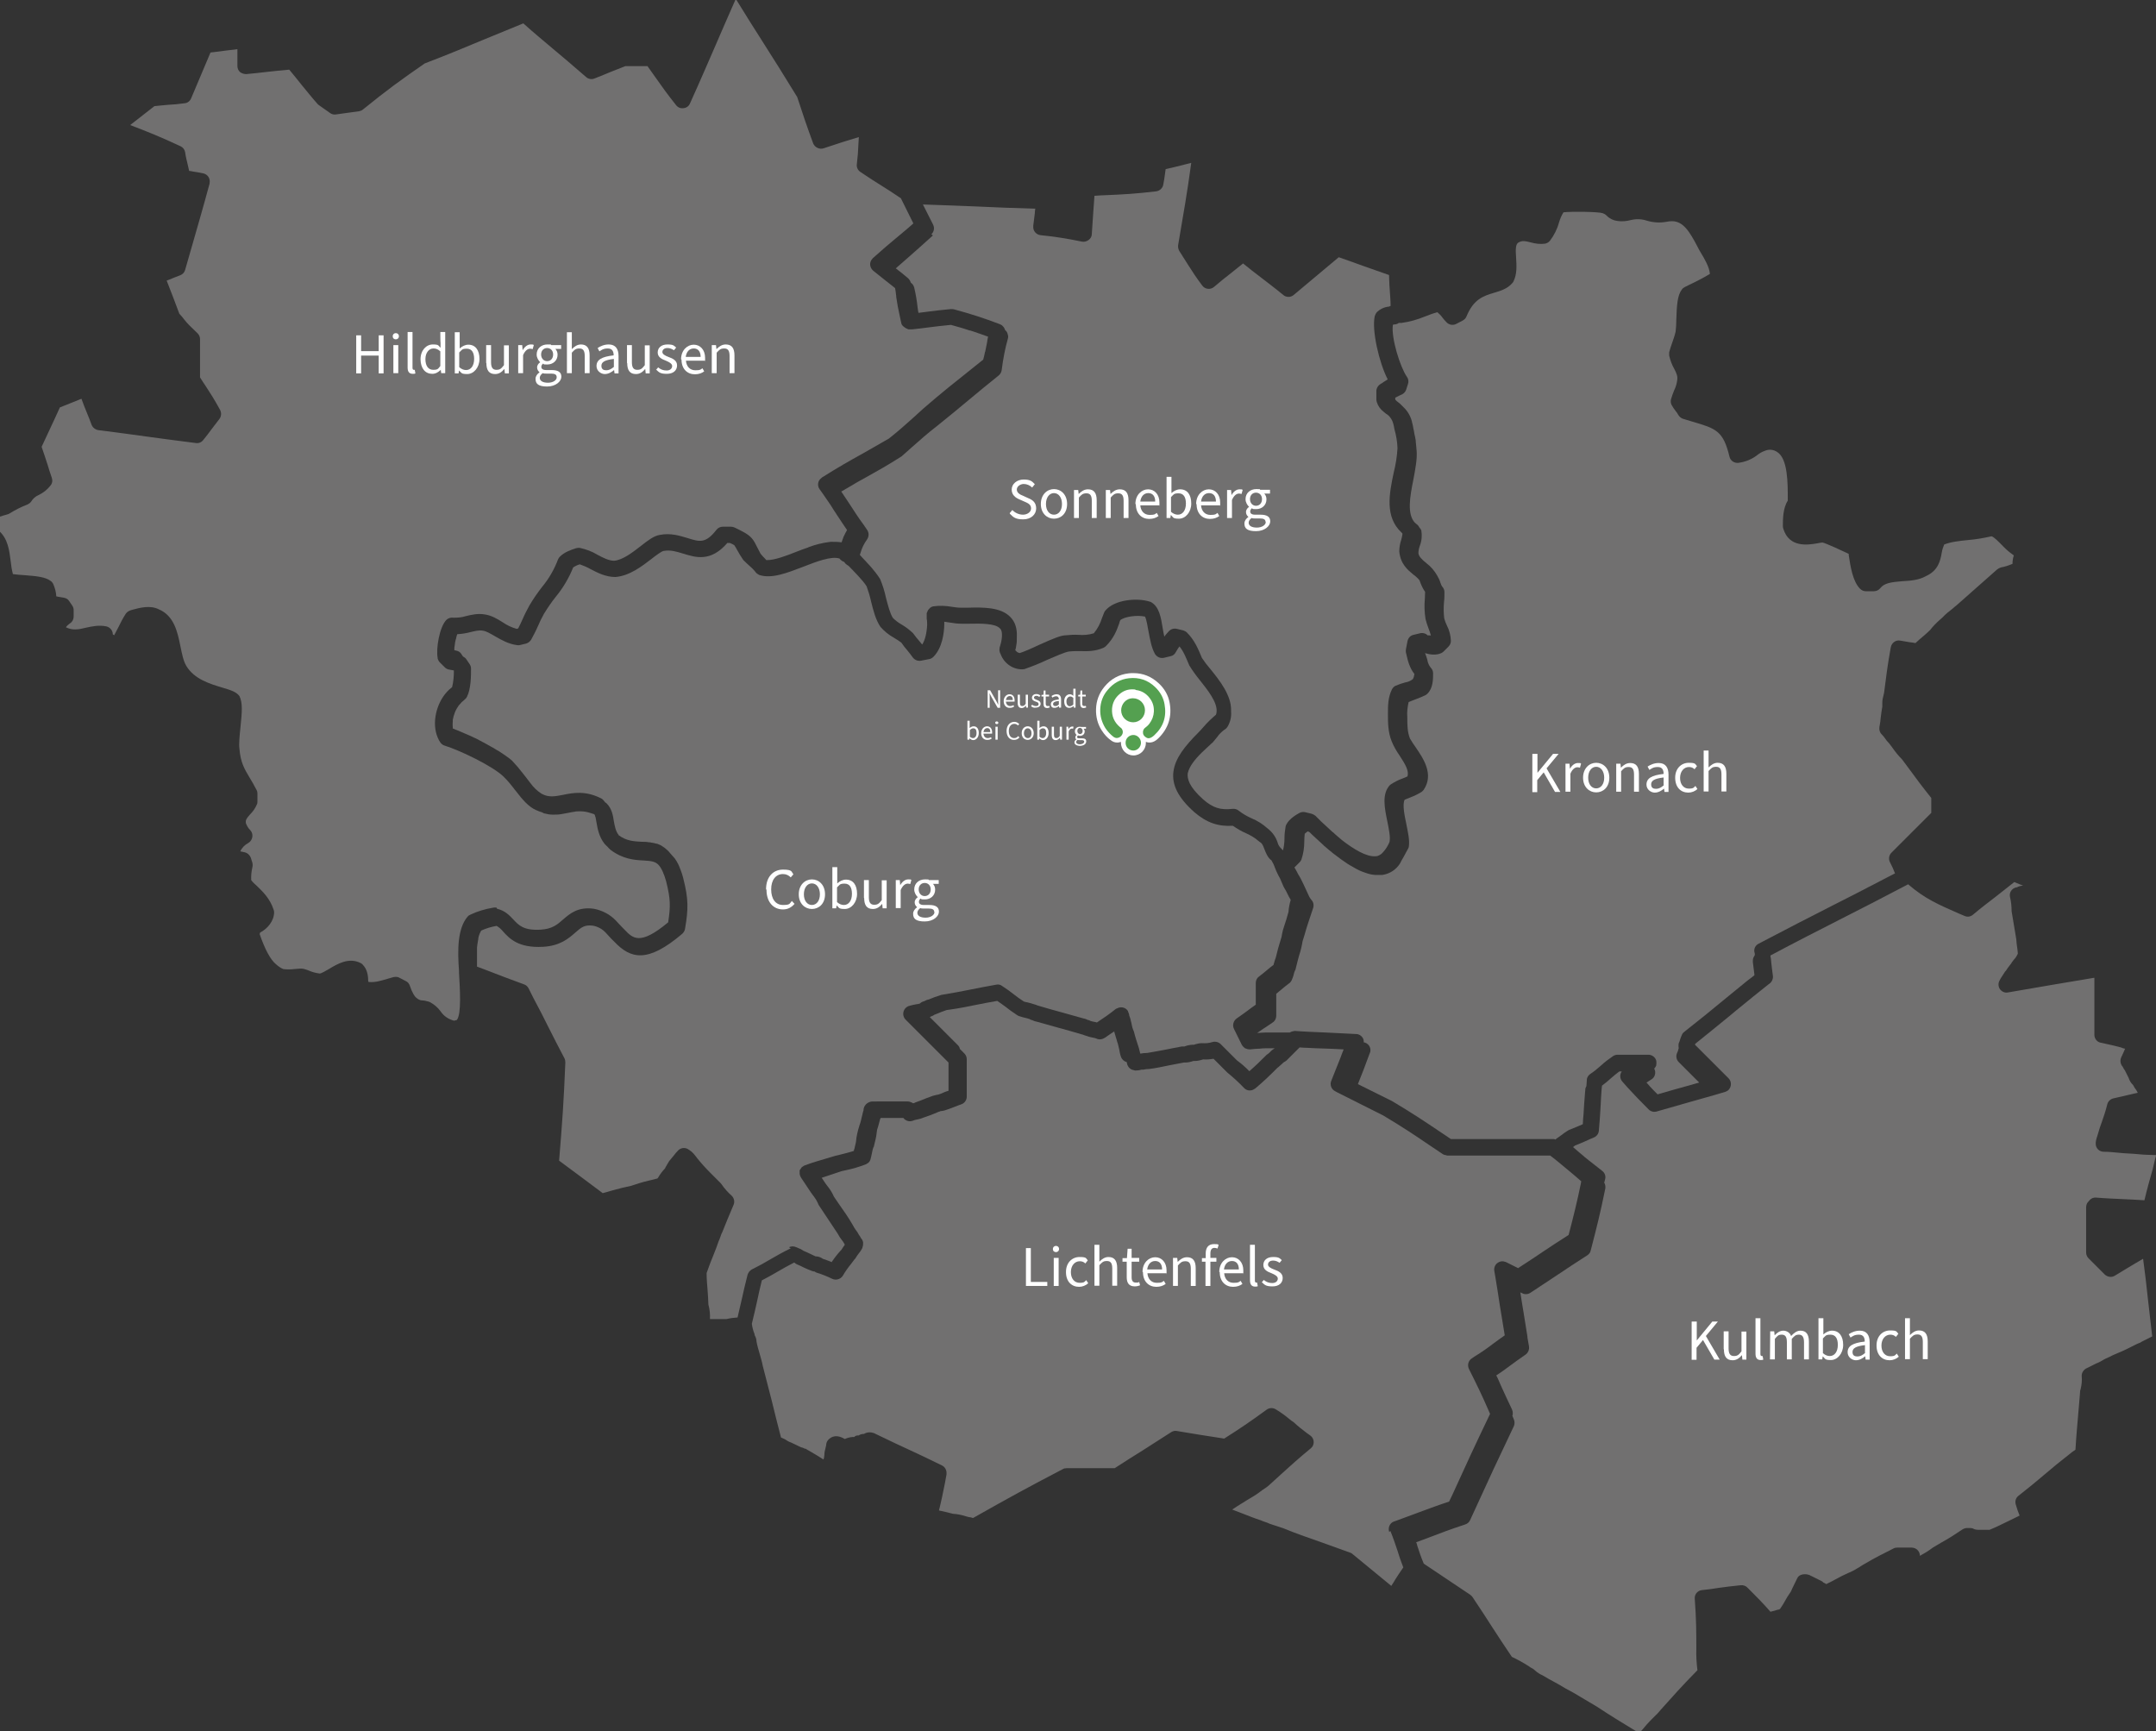 <?xml version="1.0" encoding="utf-8"?>
<!-- Generator: $$$/GeneralStr/196=Adobe Illustrator 27.6.0, SVG Export Plug-In . SVG Version: 6.00 Build 0)  -->
<svg version="1.1" id="Ebene_1" xmlns="http://www.w3.org/2000/svg" xmlns:xlink="http://www.w3.org/1999/xlink" x="0px" y="0px"
	 width="969px" height="778.1px" viewBox="0 0 969 778.1" style="enable-background:new 0 0 969 778.1;" xml:space="preserve">
<rect x="0" y="0" width="969" height="778.1" fill="#333333" stroke="none"/>
<style type="text/css">
	.st0{fill:#717070;}
	.st1{fill:#FFFFFF;}
	.st2{fill:#54A050;}
</style>
<g id="Gruppe_18">
	<g id="Komponente_13_1">
		<path id="Pfad_7" class="st0" d="M632.7,172.9l-0.7,2.2c-0.3,0.9-1,1.7-1.8,2.1l-1.3,0.6c-0.6,0.3-1.2,0.6-1.8,0.9v0.9l0.7,0.7
			c1,0.7,1.9,1.5,2.7,2.4c0,0,0.1,0,0.2,0.2s0.1,0,0.2,0.2c1.8,1.7,3.1,4,3.7,6.4c0,0.3,0.1,0.6,0.2,0.9c0.2,0.7,0.3,1.3,0.4,2
			c0.2,0.9,0.4,1.7,0.5,2.6c0.2,1,0.5,2,0.6,3c0,0.5,0,0.8,0.1,1.3c0.1,1.1,0.2,2.2,0.3,3.3l0,0c0.3,3.8-0.6,8.3-1.5,13.1
			c-1.5,7.5-2.9,15.3,0.7,19.2c0.2,0.2,0.4,0.3,0.6,0.5c0.4,0.3,0.8,0.6,1.1,1.1l0,0c0,0.1,0.1,0.2,0.2,0.3c0,0.1,0.1,0.2,0.2,0.3
			c0.3,0.4,0.6,0.8,0.8,1.2c0.4,2.3,0.2,4.7-0.6,6.8c-0.4,1.1-0.7,2.3-0.7,3.5c0.2,1.5,1.4,2.7,3.6,4.5c2,1.5,3.6,3.4,4.8,5.5
			c0.6,1,1.2,2.2,1.5,3.3c0.2,0.6,0.4,1.1,0.7,1.6c0.7,0.7,1.1,1.6,1.1,2.6c0,1.6,0,3-0.2,4.5c-0.2,2.4-0.2,4.9,0.1,7.3
			c0.3,1.1,0.7,2.2,1.2,3.2c1.1,2.1,1.7,4.5,1.8,6.9c0,1-0.4,1.9-1.1,2.6l-2.2,2.2c-0.3,0.3-0.6,0.5-1,0.7c-2.3,1.1-5.2,0.7-7.3,0
			c0.4,1,0.7,2,1,3c0.2,1.3,0.7,2.5,1.5,3.5c0.7,0.7,1.1,1.6,1.1,2.6c0,2.6,0,6.6-2.5,9.1c-0.3,0.3-0.6,0.5-0.9,0.7
			c-1.5,0.7-3.1,1.4-4.8,2c-0.9,0.4-1.9,0.7-2.8,1.1c-0.5,2.2-0.8,4.5-0.6,6.8c0,3.4,0,6.6,1.2,9.6c0.8,1.4,1.7,2.7,2.6,4
			c3.5,5.1,8.2,12.1,3.6,19c-0.3,0.4-0.6,0.7-1,1c-1.6,1-3.3,1.8-5.1,2.5c-0.8,0.3-1.6,0.6-2.5,1c-1.1,2.2,0,7.3,0.8,11.1
			c0.7,3.6,1.5,7,1.1,9.8c0,0.4-0.2,0.8-0.4,1.2c-0.4,0.8-1.2,2.1-1.9,3.5c-0.7,1.2-1.4,2.4-1.7,3.1c-1.8,2.8-4.6,4.6-7.9,5.1
			c-1.1,0-2.2,0-3.3,0c-0.7,0-1.4-0.2-2.1-0.3c-0.9-0.2-1.8-0.5-2.6-0.8s-1.5-0.5-2.3-0.9c-1-0.5-2.2-1.1-3.3-1.8
			c-0.7-0.4-1.5-0.8-2.2-1.3c-1.8-1.2-3.8-2.6-5.8-4.2h-0.1c0-0.1-0.1-0.2-0.2-0.2l-2.2-1.8c-0.7-0.6-1.4-1.2-2.1-1.8
			c-0.1,0-0.2-0.2-0.3-0.3l-5-4.6l-0.7-0.7l-0.5-0.5l-0.8-0.4c-0.5,0.3-1,0.7-1.4,1.1c-0.1,1.1-0.2,2.3-0.2,3.4
			c0,2.8-0.4,5.6-1.3,8.2c-0.2,0.5-0.5,0.9-0.8,1.2l-2.2,2.2h-0.1c0,0.3,0.1,0.4,0.2,0.5c0.6,1,1,1.8,1.4,2.6c0.9,1.4,1.7,3,2.4,4.5
			c0.4,0.8,0.8,1.8,1.3,2.8l0.6,1.3c0.4,1,0.9,2,1.6,2.9c1,1,1.3,2.4,0.9,3.7l-2.2,6.6c-0.4,1.1-0.7,2.3-1.1,3.5
			c-0.4,1.3-0.7,2.6-1.1,3.7c-0.3,0.8-0.5,1.6-0.6,2.5c-0.2,1.1-0.5,2.3-0.8,3.4c-0.7,2.1-1.4,4.9-2.1,7.8c0,0.3-0.2,0.5-0.3,0.7
			c-0.2,0.5-0.4,1-0.5,1.5c-0.2,1-0.6,2-1,2.9c-0.3,0.5-0.6,1-1.1,1.3c-1.4,1-2.4,1.9-3.5,2.8c-0.7,0.6-1.5,1.2-2.3,1.9v9.9
			c0,1.2-0.6,2.4-1.6,3c-1.3,0.9-2.4,1.6-3.4,2.3c-0.2,0.1-0.3,0.2-0.5,0.3c-1,0.7-1.9,1.3-2.9,2H565c0,0.1,0,0.1,0,0.1
			c0.6,0,1.2,0,1.8-0.1c0.7,0,1.5-0.1,2.2-0.1c0.8,0,1.6,0,2.4,0c0.6,0,1.2,0,1.8,0c0.9,0,2,0,3,0c0.4,0,0.9,0,1.3,0
			c0.7,0,1.4,0,2.2,0c0.7-0.4,1.4-0.6,2.2-0.7c5.4,0.4,9.6,0.5,13.7,0.7c4.3,0.2,8.5,0.4,14,0.7c1.1,0,2.2,0.7,2.8,1.6
			c0.4,0.6,0.6,1.4,0.5,2.1c1.9,0.3,3.3,2.1,3,4c0,0.3-0.1,0.5-0.2,0.7c-2.2,6-3.6,9.7-5.4,14.1l15.3,7.6c8.9,5.3,14,8.7,21,13.4
			l5.5,3.7h46.4c0.2,0,0.4,0.2,0.6,0.2c0.1,0,0.2-0.2,0.3-0.3c1-0.7,1.7-1.2,2.4-1.7c0.8-0.6,1.5-1.2,2.7-1.9
			c0.2-0.1,0.4-0.3,0.7-0.4c1.8-0.7,3.1-1.3,4.4-1.8c0.6-0.3,1.2-0.5,1.8-0.8l0,0c0-1.5,0.2-2.9,0.3-4.3c0.2-3.4,0.4-6.8,0.8-11.2
			c0-0.6,0.2-1.1,0.5-1.6l0,0l0.2-2.8c0-1.1,0.7-2.1,1.6-2.7c1.7-1.1,3.2-2.4,4.7-3.7c1.7-1.6,3.6-3,5.5-4.3c0.6-0.4,1.3-0.6,2-0.6
			h13.9c1.6,0,3.1,1.1,3.5,2.7c0.1,0.6,0.1,1.2,0,1.8c0,0.1,0,0.2,0,0.3c-0.2,0.5-0.5,1-0.9,1.4c0,0,0,0,0,0.1
			c0.1,0.2,0.2,0.5,0.3,0.7c0.4,1.6-0.2,3.3-1.6,4.1c-0.8,0.5-1.6,1-2.2,1.4l0,0c0.3,0.3,0.6,0.7,1,1.1c0.2,0.2,0.4,0.5,0.6,0.7
			c1,1.1,2.1,2.2,3.4,3.5c5.2-1.5,9.3-2.7,13.4-3.8c1.7-0.5,3.5-1,5.3-1.5l-9.2-9.2c-1.1-1.1-1.4-2.8-0.7-4.2
			c0.2-0.4,0.4-0.9,0.5-1.4c0-0.2,0.1-0.4,0.2-0.6c0-0.3-0.1-0.6-0.1-0.9c0-0.1,0-0.3,0-0.4c0-0.4,0-0.8,0.2-1.2
			c0.2-0.4,0.4-0.9,0.5-1.4c0.2-0.8,0.6-1.6,0.9-2.3c0.2-0.5,0.6-0.9,1-1.2c6.9-5.4,12-9.6,17.1-13.8c3.5-2.8,6.9-5.7,10.9-8.9
			c0.5-0.4,1.1-0.9,1.7-1.3c0.6-0.5,1.2-0.9,1.8-1.4v-0.4c-0.2-1.8-0.4-3.5-0.7-5.6c0-0.7,0-1.4,0.3-2c0-0.2,0.2-0.3,0.3-0.5
			c0-0.2,0.2-0.4,0.3-0.6c0-0.5,0-0.9-0.2-1.3c-0.3-1.6,0.5-3.1,1.9-3.8c13.2-6.9,23.2-12.1,33.3-17.2c4.6-2.3,9.2-4.7,14.1-7.2
			c0.5-0.3,1.1-0.6,1.7-0.9c1.9-1,3.8-1.9,5.8-3c0.9-0.5,1.8-0.9,2.7-1.4c1.2-0.6,2.5-1.3,3.7-1.9c-0.6-1.6-1.3-3.2-2.3-5.1
			c-0.7-1.4-0.4-3.1,0.7-4.2l17.9-17.9v-6.7c-4-5-7-9-9.9-13l-3.2-4.3c-1.7-1.7-3.2-3.6-4.6-5.6L849,334c-0.7-0.7-1.3-1.4-1.8-2.2
			c-0.4-0.6-0.9-1.2-1.5-1.8c-0.9-0.9-1.2-2.1-1-3.3c0.3-1.6,0.5-3.1,0.6-4.4c0.2-1.6,0.4-3.2,0.7-4.8v-1.8c0-1,0.2-2.1,0.5-3.1
			c0.1-0.4,0.2-0.9,0.3-1.3c0.8-6.3,1.5-12.2,3-20.4c0.2-1,0.7-1.8,1.5-2.4s1.8-0.8,2.8-0.6c1.7,0.3,2.9,0.5,4.1,0.7
			c0.9,0.1,1.7,0.2,2.7,0.4c1.2-1.1,2.3-2.1,3.4-3c1.2-1,2.3-2,3.2-2.9c1.3-1.7,2.9-3.3,4.5-4.7c0.7-0.6,1.4-1.2,2-1.9
			c0.8-0.8,1.7-1.5,2.6-2.2c0.6-0.5,1.2-0.9,1.8-1.5l1.1-0.9c5.5-4.9,11.1-9.8,18.1-16c0.5-0.4,1.1-0.7,1.7-0.9
			c1.8-0.3,3.5-0.9,5.2-1.6c0-1.3,0.2-2.6,0.6-3.8c-0.3-0.2-0.5-0.4-0.8-0.6c-1.7-1.2-3.2-2.6-4.6-4.1c-1.4-1.4-3.4-3.5-4.6-3.9
			c-3.5,0.8-7,1.4-10.6,1.7c-3.9,0.4-7.7,0.8-10.7,2c-0.5,1.2-0.9,2.4-1.1,3.7c-0.6,3.4-1.5,8-7.1,10.5c-3.1,1.8-7,2.1-10.7,2.3
			c-4.9,0.4-8,0.8-9.8,3.1c-0.7,0.9-1.8,1.4-2.9,1.4h-3.6c-1,0-1.9-0.4-2.6-1.1c-3.3-3.3-4.3-9.9-5.1-15.1v-0.6
			c-2.7-1.3-10.3-4.8-11.8-5.1c-0.4,0-1.4,0.2-2.5,0.4c-4.1,0.7-12.5,2-15.1-6.6c-0.1-0.3-0.2-0.7-0.2-1.1c0-3.1,0-8.1,2.2-11.5
			v-0.8c0-6.8,0.1-18.1-4.8-21.1c-1.6-1.1-3.7-1.3-5.5-0.5c-1.2,0.4-2.4,1.1-3.4,1.9c-2.4,1.9-5.4,3.1-8.5,3.5c-1.9,0.2-3.6-1-4-2.8
			c-2.8-11.6-6-12.6-16.6-15.7l-4.3-1.3c-0.9-0.3-1.7-1-2.2-1.9c-0.3-0.6-0.7-1.1-1.1-1.6c-0.7-0.9-1.3-1.8-1.8-2.7
			c-0.4-0.8-0.5-1.7-0.3-2.5c0.4-1.4,0.9-2.7,1.4-4c0.7-1.4,1.2-3,1.4-4.6c0.3-1.9-0.3-3.1-1.3-5.1c-1.1-1.9-1.8-3.9-2.3-6
			c0-0.5,0-1,0-1.5c0.4-1.4,0.8-2.8,1.3-4.1c0.6-1.7,1.2-3.4,1.6-5.2c0.2-1.7,0.3-3.5,0.3-5.2c0.2-6.6,0.5-11.1,2.5-13.7
			c0.3-0.5,0.8-0.8,1.3-1.1l2-1c3.2-1.5,6.3-3.1,9.3-4.9c-0.2-3.1-2.6-7.1-4-9.4c-0.6-1-1.1-1.9-1.6-2.9
			c-3.5-6.7-6.4-11.4-11.4-11.4c-0.9,0-1.8,0.1-2.7,0.3c-2.8,0.5-5.8,0.3-8.5-0.5c-0.9-0.3-1.7-0.5-2.6-0.6
			c-1.6-0.2-3.2-0.1-4.8,0.3c-1.9,0.5-3.9,0.7-5.9,0.4c-1.8-0.2-3.5-1-4.8-2.3c-0.3-0.3-0.6-0.6-1-0.8c-0.3-0.1-0.6-0.3-0.9-0.4
			c-2-0.7-14.3-0.8-17.6-0.4c-0.9,1.4-1.5,2.9-2,4.5c-0.8,3-2.2,5.8-4.1,8.3c-0.6,0.7-1.3,1.1-2.2,1.3c-2.2,0.3-4.4,0-6.5-0.6
			c-2.5-0.6-3.7-0.9-5.5,0.1c-1.2,0.8-1.3,2.8-1,6.9c0.2,3.4,0.5,7.2-1.2,10.6c-0.1,0.3-0.3,0.5-0.5,0.7c-2.2,2.6-5.3,3.5-8.3,4.4
			c-4.7,1.4-9.1,2.8-12.3,10.6c-0.3,0.8-1,1.5-1.8,1.9l-2.9,1.5c-1.4,0.7-3.1,0.4-4.2-0.7c-0.7-0.7-1.4-1.5-2-2.3
			c-0.6-0.9-1.4-1.6-2.2-2.3c-1.9,0.5-3.7,1.2-5.5,1.9c-3.4,1.4-6.9,2.4-10.5,2.9c-0.6,0-1,0-1.3,0c-0.6,0.5-1.4,0.7-2.2,0.7
			c0,0-0.2,0-0.5,0.2c-0.8,5.9,3.3,19,6.3,23.3c0.7,0.9,0.9,2.2,0.5,3.3"/>
	</g>
	<g id="Komponente_15_1">
		<path id="Pfad_8" class="st0" d="M939.3,539.2c0.7-0.7,1.7-1.1,2.8-1c4.8,0.4,8.5,0.5,12.4,0.7c2.9,0.1,5.8,0.3,9.3,0.5
			c1.2-5.2,2.5-9.6,3.7-13.9l0.4-1.7c0.3-1.4,0.7-3,1.2-4.7c-2.7-0.1-5.4-0.1-8-0.4c-2.8-0.3-5.7-0.3-9.4-0.7
			c-2.1-0.2-4.1-0.4-6.2-0.4c-2,0-3.6-1.6-3.6-3.6l0,0c0-1.2,0.3-2.3,0.7-3.4c0.8-2.8,1.4-4.7,2.1-6.5c0.8-2.3,1.6-4.6,2.4-7.8
			c0.3-1.3,1.4-2.4,2.8-2.7l7.8-1.8c1-0.2,2-0.5,3.1-0.7l-0.2-0.4c-0.3-0.5-0.5-1-0.9-1.4c-0.3-0.5-0.7-1-1-1.7c-1-0.9-1.6-2-2-3.2
			L955,481c-0.4-0.5-0.7-1-0.9-1.5c-1.1-1.2-1.4-2.9-0.7-4.4c0.7-1.4,1.2-2.6,1.7-3.8c-0.6-0.1-1.3-0.3-1.9-0.6
			c-2.8-0.7-5.5-1.4-9-2.1c-1.7-0.3-2.9-1.8-2.9-3.6v-25.6c-14.8,2.5-23.4,3.9-38.8,6.6c-1.4,0.3-2.7-0.3-3.6-1.4
			c-0.8-1.1-0.9-2.6-0.3-3.8c0.4-0.8,0.8-1.5,1.3-2.2c0.3-0.5,0.6-0.9,0.9-1.4c0.2-0.3,0.4-0.7,0.7-0.9c0.2-0.3,0.4-0.6,0.6-0.9
			c0.5-0.7,1-1.4,1.5-2c0.2-0.3,0.5-0.6,0.6-0.9c0.5-0.7,1-1.4,1.6-2c0.4-0.6,0.8-1.2,1.1-1.9c0-0.9-0.2-1.9-0.3-2.8
			c-0.2-1.2-0.3-2.4-0.4-3.7l-2.1-12.6c0-2.1-0.2-4.2-0.7-6.3c-0.5-2,0.7-3.9,2.7-4.4c0,0,0.2,0,0.3,0c0.9-0.5,1.8-0.7,2.8-0.8h0.1
			c-1.1-0.4-2.4-0.9-4-1.6c-3.2,2.6-5.9,4.6-8.5,6.7c-3.1,2.4-6.2,4.7-10.1,8c-1.1,0.9-2.5,1.1-3.8,0.5l-2.6-1.1
			c-9.3-4.1-15.2-6.6-22.7-13.1c-12,6.3-21.5,11.2-31,16c-9.4,4.8-18.9,9.6-30.9,16c0,0.4,0.1,0.9,0.2,1.3l0.2,2
			c0.2,1.8,0.4,3.6,0.7,5.7c0.2,1.3-0.3,2.6-1.3,3.5l-0.7,0.5c-5,3.9-8.8,7.1-12.4,10c-1.4,1.1-2.7,2.2-4,3.3
			c-5,4.1-9.9,8.1-16.5,13.4c0,0.2-0.1,0.3-0.1,0.4l0,0l15.1,15.1c1.4,1.4,1.4,3.7,0,5.2c-0.4,0.4-1,0.7-1.6,0.9l-4,1.2
			c-4.3,1.2-7.8,2.2-11.3,3.2c-4.6,1.3-9.2,2.6-15.4,4.4c-1.3,0.4-2.7,0-3.6-0.9c-4.2-4.2-6.5-6.6-9.7-10.1l0,0l-2.2-2.5
			c-1.1-1.3-1.2-3.1-0.2-4.5l0,0h-1.1c-1.3,1-2.6,2-3.8,3.1s-2.4,2.1-4,3.3l-0.2,2.1c-0.2,2.7-0.3,4.8-0.4,6.9
			c-0.2,3.4-0.4,6.8-0.8,11.2c-0.1,1.4-1,2.6-2.3,3.1l-0.4,0.2c-0.8,0.3-1.5,0.6-2.1,0.9c-0.7,0.3-1.2,0.5-1.8,0.8
			c-1.2,0.5-2.5,1.1-4.1,1.7c-0.3,0.2-0.7,0.5-0.9,0.7l0,0c0.5,0.5,1,0.8,1.4,1.2c0.5,0.4,1,0.9,1.5,1.3c0.6,0.5,1.2,1,1.8,1.5
			c0.4,0.4,0.9,0.8,1.3,1.1c0.9,0.7,1.8,1.5,2.8,2.2c0.2,0.1,0.3,0.3,0.5,0.4c1.2,0.9,2.4,1.9,3.8,3c1.2,0.9,1.7,2.4,1.3,3.8
			l-0.4,1.5l0,0c0.5,0.8,0.6,1.7,0.5,2.6c-2.3,11.3-3.8,17.2-6.6,28c-0.2,0.9-0.8,1.6-1.6,2.1c-5.1,3.3-9,5.8-12.8,8.4
			c-3.8,2.5-7.7,5.1-12.7,8.4c-1.1,0.7-2.5,0.8-3.6,0.2l-0.9-0.4c0.5,3.1,0.9,5.9,1.4,8.7l1.8,11.2c0,0.1,0,0.3,0,0.4l0.7,4
			c0.2,1.4-0.4,2.9-1.6,3.7c-2.6,1.8-4.7,3.3-6.6,4.7c-2,1.5-4,3-6.5,4.6c0,0.2,0.2,0.4,0.3,0.6c0.6,1.2,1.1,2.4,1.6,3.6
			c1.5,3.3,3,6.6,5.1,11c0.2,0.5,0.4,1,0.4,1.5c0,0.2,0,0.3,0,0.5c0,0.3,0,0.6-0.2,0.9l0.7,1.7c0.4,1,0.4,2,0,3
			c-7.4,15.5-11.1,23.5-17.9,38.4l-1.8,3.9c-0.4,0.9-1.2,1.6-2.2,1.9c-6.7,2.2-11.2,3.9-16.1,5.8c-1.9,0.7-3.8,1.4-5.9,2.2
			c0.2,0.5,0.4,1,0.5,1.6c0.8,2.5,1.6,4.9,2.9,8l20.9,14c0.4,0.3,0.7,0.6,1,1c3.7,5.5,6.4,9.7,9.1,13.9c2.6,4,5.2,8,8.6,13
			c2.6,1.2,5.1,2.6,7.6,4.2l0.7,0.5c0.8,0.4,1.5,0.8,2.1,1.4c1,0.9,2.2,1.7,3.4,2.2c2,1.2,3.6,2.1,5.3,3s3.4,1.9,5.2,3
			c2.6,1.3,5.4,3,8.4,4.8c1.7,1,3.5,2.1,5.4,3.2c6.7,4.4,10.3,6.6,17.4,10.9c0.1,0,0.3,0.2,0.5,0.4c0.6,0,1.1,0.2,1.6,0.3
			c0.5-0.5,0.9-1.1,1.4-1.6c1-1.2,2-2.4,3.1-3.5l2.9-2.9c0.1-0.1,0.3-0.2,0.4-0.4c0,0,0.1-0.2,0.2-0.2l1.2-1.4
			c5-5.6,9.8-11,16.6-17.9c-0.4-3.2-0.6-6.4-0.5-9.7c0-7.3,0-13-0.7-22.4c-0.2-2,1.3-3.7,3.2-3.9c2.9-0.3,5.2-0.6,7.5-1
			c3-0.4,5.9-0.8,10-1.2c1.1-0.1,2.2,0.3,2.9,1c4.5,4.5,6.8,6.8,10.4,10.9c0.2,0,0.4,0,0.5-0.1c1-0.2,1.9-0.5,2.8-0.8
			c0.2,0,0.4,0,0.5-0.1c0.2,0,0.3-0.2,0.5-0.2c1-1.4,1.9-2.9,2.7-4.4c0.4-0.7,0.8-1.4,1.3-2.1c0.6-0.8,1.1-1.6,1.4-2.5l2.4-4.9
			c1.2-2.4,5-1.9,6.1-1c0,0,0.2,0,0.3,0.1l4.4,2.2c0.4,0.2,0.7,0.4,0.9,0.7c0.5,0.2,0.9,0.4,1.3,0.7c1.5-0.7,2.8-1.4,4.1-2.1
			c0.9-0.5,1.8-1,2.8-1.5c1.1-0.5,2.1-1,3-1.4c1.4-0.6,2.7-1.2,3.9-2c0.6-0.3,1.2-0.7,1.8-1.1c0.7-0.5,1.5-0.9,2.2-1.3
			c3.5-2.1,8-4.4,12.4-6.6c0.5-0.3,1.1-0.4,1.6-0.4h6.6c1.1,0,2.2,0.5,2.9,1.4c0.5,0.6,0.8,1.5,0.8,2.3c2-1.1,4-2.3,5.8-3.7
			c1.4-0.8,2.5-1.5,3.7-2.2c3.3-1.8,6.4-3.8,9.5-5.9c0.6-0.4,1.4-0.7,2.1-0.7h1.5c0.6,0,1.1,0.1,1.6,0.4c0.6,0.3,1.3,0.4,2,0.4h5.1
			c3.2-1.3,5.5-2.5,7.8-3.6c1.8-0.9,3.6-1.8,5.7-2.8c-0.6-1.4-1.2-3.1-1.7-4.9c-0.5-1.5,0-3.1,1.2-4c4.5-3.5,8.1-6.5,11.4-9.3
			c3.7-3.2,7.4-6.2,11.9-9.7c0.4-0.4,0.9-0.7,1.3-1c0.3-0.2,0.6-0.4,1-0.7c0.4-6.7,0.9-11.7,1.3-16.7c0.3-3.1,0.5-6.1,0.8-9.5
			c0-0.3,0-0.6,0.2-0.9c0.5-2,0.7-4.1,0.5-6.1c0-1.4,0.8-2.6,2-3.3l4.4-2.2c0.9-0.3,1.8-0.8,2.7-1.3c1.1-0.7,2.4-1.3,3.6-1.8
			c1-0.6,2.4-1.1,3.7-1.7c1.2-0.5,2.4-1,3.8-1.7l4.4-2.2c0.6-0.3,1.1-0.5,1.7-0.7c0.4-0.3,0.8-0.5,1.2-0.7l4.2-2.1
			c-0.8-6.7-1.4-12.1-2-17.4c-0.6-5.6-1.2-11-2.1-17.5c-2.5,1.4-4.5,2.7-7.1,4.2c-1.6,1-3.4,2.1-5.6,3.4c-1.4,0.9-3.3,0.6-4.5-0.5
			l-7.3-7.3c-0.7-0.7-1.1-1.6-1.1-2.6v-20.4c0-1,0.4-2,1.2-2.7"/>
	</g>
	<g id="Komponente_14_1">
		<path id="Pfad_9" class="st0" d="M624.4,688.5c-0.7-1.9,0.2-4,2-4.7l0,0l0.9-0.3c3.5-1.3,6.4-2.4,9.2-3.4
			c4.6-1.7,8.8-3.3,14.8-5.3l1.3-2.7c6.5-14.3,10.2-22.3,17.1-36.7l-0.7-1.6c-2.9-6.7-5.1-11.2-8.8-18.6c-0.8-1.7-0.3-3.8,1.4-4.8
			l1-0.7c3.6-2.2,6.1-4,8.7-6c1.6-1.2,3.2-2.3,5-3.6l-2.2-13.4c-0.6-4-1.2-7.9-2-12.7l-0.5-2.9c-0.2-1.3,0.3-2.7,1.4-3.5
			c0.9-0.7,2.1-1,3.2-0.6c0.2,0,0.4,0.1,0.7,0.2l5.4,2.7c4.2-2.7,7.5-4.9,10.9-7.2c3.6-2.4,7.2-4.8,11.8-7.7
			c2.3-8.8,3.7-14.4,5.5-23.1c0-0.3,0.1-0.6,0.2-1c-3.6-3.2-6.5-5.5-9.7-8.2c-1.3-1.1-2.7-2.2-4.3-3.4h-46.2c-0.2,0-0.5-0.1-0.7-0.2
			c-0.5,0-0.9-0.2-1.3-0.4l-6.4-4.3c-6.9-4.7-11.9-8-20.4-13.1L601,490.9l-0.9-0.5c-1.7-0.8-2.5-2.9-1.8-4.6c1.7-4.4,3-7.4,4.3-10.8
			c0.4-1.1,0.8-2.2,1.3-3.4c-3.3-0.2-6.1-0.3-9-0.4c-2.3,0-4.7-0.2-7.2-0.3c-1.2,0-2.4-0.1-3.6-0.2l-3.5,3.5l-2.5,2.5
			c0,0-0.1,0-0.2,0.1c-0.2,0.2-0.5,0.4-0.8,0.5c-0.3,0.2-0.6,0.5-0.9,0.8c-0.2,0.2-0.6,0.5-0.8,0.7c-0.4,0.4-0.9,0.8-1.3,1.1
			c-2.9,2.9-5.8,5.8-10.1,9.4l0,0c0,0,0,0-0.1,0c-1.4,1.1-3.5,1-4.7-0.3c-2.4-2.5-4.9-4.8-7.6-7l-6.2-6.2c-1.6,0.3-3.2,0.4-4.7,0.3
			c-1.2,0.4-2.4,0.7-3.6,0.7h-0.7c-1.2,0.4-2.4,0.7-3.6,0.7h-0.7c-1.7,0.3-4,0.8-6.3,1.2c-3,0.6-6,1.3-9.3,1.7
			c-0.9,0-1.8,0.1-2.6,0.3H513c-0.9,0.3-1.8,0.4-2.8,0.4c-0.3,0-0.5-0.2-0.7-0.2c-1.3-0.2-2.3-1.1-2.8-2.3c-0.2-0.5-0.2-0.9-0.3-1.3
			c-1.2-0.3-2.2-1.2-2.6-2.4c-0.4-1.1-0.6-2.2-0.8-3.4c-0.2-0.8-0.4-1.7-0.6-2.5c-0.2-0.5-0.4-1.1-0.5-1.6c-0.4-1.2-0.7-2.4-1.1-3.7
			v-0.2c-1.2,0.8-2.6,1.7-4.1,2.8c-0.1,0-0.2,0.2-0.4,0.2c-1.1,0.7-2.5,0.8-3.6,0.2c-0.5-0.2-1.1-0.3-1.6-0.4
			c-1-0.2-1.9-0.4-2.9-0.8c-0.6-0.1-1.2-0.4-1.7-0.6l0,0c-0.2,0-0.3,0-0.5-0.1c-3.6-1.1-6.9-2-10.2-2.9c-3.2-0.9-6.4-1.8-10-2.8
			c-0.7-0.1-1.4-0.4-2-0.7l0,0c-0.4,0-0.7-0.2-1-0.4c-0.6-0.2-1.1-0.4-1.7-0.5c-1-0.2-1.9-0.5-2.9-0.8c-0.3-0.1-0.6-0.2-0.9-0.4
			c-2.3-1.5-3.8-2.6-5.3-3.8c-1.1-0.8-2.3-1.7-3.8-2.7c-3.7,0.6-6.9,1.3-10.1,1.9c-3.5,0.7-6.8,1.4-11.1,2c-0.5,0-1,0.2-1.5,0.2
			c-1.4,0.5-3.4,1.2-4.7,1.8c-0.2,0.1-0.5,0.2-0.8,0.3c-0.5,0.4-1,0.6-1.6,0.8c-0.1,0.1-0.3,0.2-0.5,0.3l0.2,0.2l2.8,2.8l9.6,9.6
			c0.5,0.5,0.8,1,0.9,1.7l2,2c0.7,0.7,1.1,1.6,1.1,2.6v16.8c0,1.6-1,3-2.5,3.5c-1,0.3-1.8,0.7-2.7,1c-1,0.4-2,0.8-3.2,1.2
			c-1,0.4-2,0.7-3,0.8c-0.2,0-0.5,0-0.7,0.2c-0.3,0-0.6,0.2-0.9,0.3c-2,0.9-4.2,1.7-6.3,2.4c-0.9,0.4-1.9,0.7-3,0.9
			c-0.7,0.1-1.4,0.3-2.1,0.6c-1.1,0.4-2.3,0.2-3.3-0.5c-0.3-0.2-0.6-0.5-0.8-0.8h-10.2c0,0.1,0,0.2-0.2,0.4l0,0
			c-0.2,0.8-0.4,1.5-0.6,2.2c-0.2,0.9-0.5,1.8-0.8,2.7c-0.2,1.9-0.5,3.8-1,5.6l-0.4,1.7c0,0.3-0.2,0.5-0.3,0.7
			c-0.2,0.6-0.4,1.3-0.5,1.9c-0.2,1.2-0.5,2.3-0.8,3.5c-0.2,0.6-0.5,1.1-1,1.5c-0.1,0.1-0.3,0.2-0.5,0.3c-0.2,0.2-0.4,0.3-0.7,0.4
			c-2.9,1.1-5.9,2-8.9,2.6l-1.8,0.4l-3,1c-1.9,0.6-3.8,1.3-6,2l1.6,2.4c0.4,0.6,0.8,1.1,1.2,1.6c1.1,1.4,2,2.9,2.7,4.5
			c0.9,1.3,1.8,2.6,2.6,3.8c1.9,2.7,3.9,5.5,5.9,9l0,0l0,0l0,0c0.4,0.8,0.8,1.4,1.2,2c0.6,0.7,1.1,1.5,1.5,2.3c0.4,0.5,0.7,1,1,1.6
			c0.5,0.5,0.8,1.2,0.9,1.8c0,0.2,0,0.3,0,0.4c0,0.1,0,0.3,0,0.4c0,0.5-0.1,1.1-0.3,1.5c0,0,0,0.1,0,0.2c-0.5,1-1.1,1.9-1.8,2.7
			c-0.4,0.5-0.8,1.1-1.1,1.6c-0.2,0.3-0.4,0.7-0.7,0.9l0,0c-0.6,0.8-1.1,1.5-1.5,2c-1.4,1.7-2.6,3.4-3.7,5.3c-1,1.6-3.1,2.2-4.8,1.4
			c-2.2-1.1-4.5-2-6.8-2.7c-0.4-0.1-0.8-0.3-1.1-0.6c-0.4,0-0.7,0-1.1-0.2c-1.3-0.5-2.6-1-3.8-1.6c-0.9-0.5-1.8-0.9-2.8-1.3
			c-0.5-0.2-1-0.5-1.4-0.9h-0.1c-2.8,1.4-5,2.7-7.1,3.9c-2.2,1.3-4.5,2.6-7.4,4.1c-0.9,3.5-1.5,6.4-2.1,9.2
			c-0.7,3.1-1.4,6.3-2.4,10.3c0.2,1.6,0.6,3.1,1.2,4.6c0,0.2,0.1,0.4,0.1,0.6c0.5,0.9,0.8,1.8,0.8,2.8c0.3,1.7,0.9,3.8,1.5,5.8
			c0.5,1.8,1,3.4,1.3,5.1c1.4,5.3,2.7,10.4,4.1,15.9c1.2,4.9,2.5,10.2,4.1,16.3c0.9,0.4,1.9,0.8,2.7,1.4c0.6,0.4,1.3,0.7,1.9,0.9
			l4.4,2.1c0.6,0.1,1.1,0.3,1.6,0.6l0,0c0.4,0,0.8,0.2,1.2,0.5c3.1,1.8,5.2,3,7.3,4.4c0-0.2,0.1-0.4,0.2-0.6l0.2-1.4
			c0-1,0.2-2.1,0.5-3.1c0.1-0.4,0.2-0.9,0.3-1.3c0-1,0.4-1.9,1.1-2.6c2.5-2.4,5.2-1.4,7.3-0.2c1-0.5,2.2-0.8,3.3-0.9
			c0.3,0,0.6,0,0.9,0c0.5-0.6,1.3-0.8,2-0.7c0.7-0.5,1.5-0.7,2.4-0.7c1.3-0.8,2.9-0.9,4.4-0.4l9.6,4.6c6.9,3.2,12.8,5.9,21.1,10
			c1.2,0.6,2,1.9,2,3.3v0.7l-0.7,3.8c-0.9,4.5-1.6,8-2.7,12.4c2.4,0.5,4.4,1,6.3,1.5c1.9,0.1,3.9,0.5,5.7,1.1l1.5,0.4
			c0.6,0,1.2,0.2,1.8,0.4c16.1-9.1,24.3-13.6,40.4-22c0.5-0.3,1.1-0.4,1.7-0.4H501c4.8-3.1,8.7-5.6,12.6-8l12.8-8.2
			c0.8-0.5,1.7-0.7,2.6-0.5c8.3,1.4,12.7,2.1,21.2,3.4c7.3-4.6,11.5-7.5,19.1-13c1.2-0.9,2.8-0.9,4-0.2c2,1.2,4,2.6,5.8,4.1
			c0.8,0.7,1.6,1.3,2.4,1.8c1.8,1.7,3.7,3.2,5.7,4.7l1.8,1.3c1.6,1.2,1.9,3.5,0.7,5.1c-0.2,0.2-0.4,0.4-0.6,0.6
			c-5.7,4.7-9.1,7.8-13.4,11.7l-5.5,5c-0.6,0.5-1.2,1-1.9,1.4c-0.3,0.2-0.6,0.4-0.9,0.6c-1.9,1.5-3.9,2.8-6,4
			c-0.9,0.5-1.8,1.1-2.6,1.6c-1.8,1.1-3.4,2.1-5,3.2c1.4,0.5,2.8,1.1,4.2,1.6c3.1,1.2,6,2.4,8.6,3.2c0.6,0.3,1.2,0.5,1.8,0.7
			c0.8,0.2,1.6,0.6,2.3,0.9l6.1,2c5.3,2.2,10.7,4.1,16.5,6.1c4.2,1.5,8.7,3.1,13.6,4.9c0.4,0.1,0.7,0.3,1,0.6l17.4,14.3
			c0.7-1.1,1.4-2.1,2-3.2c1-1.6,2.1-3.2,3.4-5.1c-1.1-2.8-1.9-5.2-2.6-7.5c-0.9-2.7-1.8-5.4-3.2-8.9"/>
	</g>
	<g id="Komponente_12_1">
		<path id="Pfad_10" class="st0" d="M419.3,105.8c-4,3.7-7.2,6.4-10.3,9.2c-2,1.8-4.1,3.6-6.4,5.6c1.7,1.3,3.4,2.6,5.6,4.5
			c0.5,0.5,0.9,1.1,1.1,1.8c0,0,0,0,0.1,0.2l0,0l0.3,0.2c0.6,0.5,1,1.2,1.2,2c0.8,3.4,1.2,6.1,1.5,8.8c0.1,0.8,0.2,1.6,0.4,2.5l0,0
			c1.3-0.2,2.6-0.3,3.9-0.5c3.1-0.4,6.3-0.8,10.7-1.2c0.4,0,0.9,0,1.3,0.1c8.4,2.3,13,3.8,20.7,6.7c0.5,0.2,1,0.5,1.3,0.9
			c0,0,0.2,0.2,0.3,0.3c0.3,0.4,0.6,0.9,0.7,1.4l0,0l0,0c0.5,0.4,0.9,0.9,1.1,1.5c0,0.1,0,0.3,0.1,0.4c0.2,0.6,0.3,1.3,0.1,1.9
			c-1.3,4.6-2.2,9.4-2.8,14.2c-0.1,0.9-0.6,1.8-1.3,2.4c-5.5,4.4-9.6,7.8-13.8,11.3c-4.2,3.5-8.4,7-13.9,11.4
			c-4.8,3.7-7.6,6.3-11.5,9.7l-4.5,4c-6.4,4.1-11,6.6-15.6,9.2c-1.5,0.8-3,1.7-4.5,2.5c-0.5,0.3-1,0.6-1.5,0.9c-1.7,1-3.4,2-5.3,3.1
			c0,0-0.2,0-0.2,0.1l0,0c0.4,0.6,0.8,1.2,1.2,1.8c1.4,2,2.6,4,3.9,5.9l1.7,2.6c1,1.5,2,3,3.3,4.7c0.1,0.2,0.3,0.4,0.4,0.6l1.1,1.6
			c0.9,1.3,0.9,3,0,4.3c-1.3,1.8-2.3,3.8-2.9,5.9c-0.1,0.4-0.2,0.7-0.4,1.1h0.1c0.6,0.8,1.3,1.4,1.9,2.1c0.4,0.4,0.9,0.9,1.3,1.4
			s0.9,0.9,1.3,1.4c0.6,0.6,1.1,1.3,1.6,1.9c0.3,0.4,0.6,0.7,0.9,1.1c0.8,1,1.4,1.9,2.1,3c1.1,2.7,2,5.5,2.6,8.4
			c0.9,3.4,1.8,7,3.1,9c1.1,1.1,2.4,2.1,3.8,2.9c1.9,1.1,3.6,2.4,5.2,3.9c1.1,1.5,1.9,2.5,2.8,3.5c0.4,0.5,0.9,1.1,1.3,1.6h0.1
			c1.2-1.8,2-5,2.2-8.7l0,0c0-1,0-1.9-0.2-2.8c0-0.4,0-0.7,0-1.1c0-0.2,0-0.5,0-0.7s0-0.5,0-0.7s0.2-0.5,0.3-0.7
			c0-0.2,0.2-0.4,0.3-0.7c0.3-0.4,0.6-0.7,1-1.1c0.4-0.3,0.8-0.5,1.3-0.6c2.8-0.4,5.6-0.3,8.4,0.2c1.3,0.2,2.7,0.4,4,0.4h3.2
			c6.9-0.2,14.9-0.3,19.2,4.3c2.1,2.2,3,5.2,2.8,8.9c0,0,0,0.1,0,0.2s0,0.2,0,0.4c0,0.9,0,1.9-0.2,2.8c0,0.2-0.1,0.5-0.1,0.7
			c-0.1,0.6-0.2,1.2-0.4,1.8c0.2,0.2,0.4,0.4,0.6,0.6l0.2,0.2c0.4,0.3,0.8,0.4,1.2,0.5c2.1-0.7,5.4-2.1,8.5-3.6
			c6.9-3.1,10.1-4.4,12.3-4.4c1.9-0.2,3.7-0.3,5.6-0.2c2.3,0.2,4.7,0,6.9-0.7c1.7-2,2.9-4.4,3.7-6.9c0.3-0.8,0.6-1.5,0.9-2.3
			c0.1-0.3,0.3-0.6,0.5-0.9c4.2-5.2,14.7-5.9,20.1-4.1c0.3,0,0.5,0.2,0.7,0.3c3.5,2.1,4.3,6.8,5.1,11.8c0.2,1.2,0.4,2.5,0.7,3.6
			c0.6-0.9,1.4-1.7,2.1-2.5c0.9-0.9,2.2-1.3,3.5-1l2.9,0.7c0.6,0.2,1.2,0.5,1.7,1c3.4,3.4,5.1,7.5,6.7,11.4c1.2,1.8,2.5,3.5,3.9,5.1
			c4.2,5.2,9.3,11.7,9.2,18.4v0.2c0,0.1,0,0.3,0,0.4c0.2,2.4-0.4,4.8-1.6,6.8c-0.4,0.6-0.9,1.1-1.5,1.4c-1.2,0.9-2.3,2-3.2,3.3
			c-0.6,0.8-1.3,1.5-1.9,2.3c-0.2,0.2-0.5,0.4-0.7,0.6c-0.5,0.5-1,1-1.6,1.5c-4,3.6-6.7,6.6-8.1,9.4c-0.4,0.8-0.7,1.6-0.9,2.5
			c-0.2,2.3,0.4,5.8,7,11.7c4.4,3.8,7.7,4.8,13.2,4.2c1-0.1,2,0.2,2.7,0.8c1.8,1.4,3.7,2.5,5.7,3.4c2.7,1.1,5.2,2.7,7.3,4.6
			c2.1,1.6,3.7,3.8,4.5,6.3c0.2,0.9,0.7,1.7,1.3,2.4c0.4,0.3,0.7,0.7,1,1.1l0.2-0.2c0.4-1.7,0.6-3.4,0.6-5.2c0-1.8,0.2-3.5,0.5-5.2
			c0-0.3,0.2-0.6,0.3-0.9c1.4-2.8,4.9-4.7,6-5.3c0.8-0.4,1.7-0.5,2.5-0.3l2.9,0.7c0.6,0.2,1.2,0.5,1.7,0.9l0.8,0.8l1,1l0.7,0.7
			l5.3,4.9h0.1c0.7,0.7,1.4,1.3,2.1,1.9l2,1.7l0,0c4.9,3.8,10.9,7.6,15.1,7.2l0,0c0.6,0,1.2-0.2,1.7-0.5c0.6-0.3,1.1-0.7,1.6-1.3
			c1.2-1.3,2.2-2.9,2.9-4.6c0.5-2.2-0.3-5.8-0.9-8.9c-1.3-6.3-2.7-12.8,1.2-16.8c1.8-1.2,3.7-2.2,5.7-2.9c0.7-0.3,1.4-0.5,2.1-0.9
			c0.7-2.6-1-5.4-3.6-9.4c-1.4-2-2.6-4.1-3.5-6.3c-1.7-4.2-1.7-8.5-1.7-12.3s0-7.4,1.8-11.1c0.4-0.7,0.9-1.3,1.6-1.6
			c1.4-0.6,2.8-1.1,4.3-1.5c1.3-0.2,2.5-0.7,3.5-1.5c0.4-0.7,0.6-1.5,0.7-2.3c-2.1-2.6-3-6-3.6-8.8l-0.2-0.8c-0.1-0.5-0.1-1.1,0-1.6
			l0.7-3.6c0.3-1.4,1.3-2.5,2.7-2.8l2.9-0.7c1.2-0.3,2.6,0,3.5,1c0-0.2,0.8,0,1.4,0c-0.3-1.2-0.7-2.3-1.1-3.3
			c-0.5-1.4-1-2.8-1.3-4.1c-0.5-3.1-0.6-6.2-0.3-9.2c0-1,0.1-2,0.1-3c-1.1-1.6-1.9-3.4-2.5-5.2c-0.8-1-1.8-1.9-2.8-2.6
			c-2.5-2.1-5.7-4.6-6.3-10.3c0-1.8,0.3-3.6,0.9-5.4c0.2-0.8,0.4-1.6,0.5-2.3c0-0.1,0-0.3,0-0.4l0,0l0,0c0,0,0-0.1-0.1-0.2
			c-0.1,0-0.2-0.2-0.3-0.3c-7.6-7-5.5-17.5-3.5-26.9c0.9-3.6,1.5-7.3,1.7-11c-0.1-2.9-0.6-5.8-1.4-8.6c-0.5-3.4-1.4-4.7-2-5.3l0,0
			v-0.1c-0.5-0.6-1.1-1.1-1.8-1.5l-1.1-0.9c-1.4-1.1-2.5-2.6-3-4.3c-0.1-0.4-0.2-0.8-0.2-1.2v-3.7c0-1.4,0.8-2.6,2-3.3
			c0.4-0.2,0.8-0.5,1.2-0.8c0.6-0.4,1.2-0.8,1.9-1.2c-3.8-7.3-7.3-22.2-5.8-28.5c0.2-0.6,0.5-1.2,0.9-1.7c1.5-1.4,3.3-2.3,5.4-2.5
			c0.3-0.1,0.6-0.2,0.8-0.3c0-2.4-0.2-4.2-0.3-6c-0.2-2.2-0.3-4.5-0.4-7.9c-4.3-1.5-7.7-2.7-11.1-3.9c-3.5-1.3-7-2.5-11.5-4.1
			l-20.3,17c-1.3,1.1-3.3,1.1-4.6,0c-4-3.3-7.1-5.6-10.2-8c-2.5-1.9-5-3.8-7.9-6.2c-2,1.6-3.7,3-5.5,4.4c-2.3,1.8-4.6,3.6-7.5,6.1
			c-0.8,0.7-1.8,1-2.8,0.9s-1.9-0.6-2.5-1.4c-2.9-3.8-4.5-6.4-6.5-9.5c-1.1-1.7-2.3-3.6-3.8-6c-0.5-0.8-0.7-1.7-0.6-2.7
			c2.6-15.2,4.1-23.7,5.9-37c-1.5,0.4-2.9,0.7-4.3,1.1c-2.3,0.6-4.6,1.1-7.2,1.7c-0.1,0.7-0.2,1.4-0.3,2.1c-0.2,1.5-0.4,3.1-0.8,5
			c-0.3,1.5-1.6,2.7-3.2,2.9c-9.3,1.1-15,1.4-22.2,1.7c-1.7,0-3.5,0.2-5.5,0.3c-0.2,2.5-0.3,4.7-0.5,6.9c-0.2,3.1-0.4,6.3-0.7,10.4
			c0,1-0.6,2-1.5,2.6c-0.8,0.6-1.9,0.9-2.9,0.7c-6.2-1.3-12.4-2.3-18.6-2.9c-2-0.2-3.5-2-3.3-4c0,0,0-0.2,0-0.3
			c0.3-2.1,0.5-3.8,0.7-5.6c0-0.7,0.1-1.3,0.2-2c-10.1-0.3-18.2-0.6-26.3-1c-7.5-0.3-15-0.6-24.2-0.9l4.6,9.1
			c0.7,1.5,0.4,3.2-0.8,4.3"/>
	</g>
	<g id="Komponente_10_1">
		<path id="Pfad_11" class="st0" d="M354.6,560.5c1-0.5,2.2-0.5,3.3,0c0.4,0.2,0.8,0.3,1.1,0.5c0.7,0.2,1.4,0.6,2.1,1.1
			c1,0.4,2,0.9,3.1,1.4c0.8,0.4,1.6,0.8,2.3,1.1c1.2,0,2.4,0.4,3.3,1.1c1.2,0.4,2.6,0.9,4.1,1.5V567c1.3-1.9,2.7-3.7,4.3-5.4
			c0,0,0.1-0.2,0.2-0.3c0.4-0.6,0.8-1.3,1.3-1.9c-0.1-0.2-0.2-0.4-0.3-0.6c-0.3-0.6-0.7-1.1-1.1-1.6c-0.7-0.9-1.3-1.8-1.8-2.8
			l-8.5-12.8c-0.2-0.3-0.3-0.6-0.4-0.9c-0.5-1.1-1.1-2.1-1.8-3c-0.5-0.6-0.9-1.2-1.4-1.9l-4.4-6.6c-0.3-0.5-0.5-1-0.6-1.6
			c0-0.2,0-0.4,0-0.5c0-0.4,0-0.7,0-1l0,0c0-0.3,0.2-0.5,0.3-0.6c0.2-0.3,0.4-0.6,0.6-0.9c0.2-0.2,0.4-0.3,0.6-0.4
			c0.2-0.2,0.4-0.3,0.6-0.4c3.7-1.4,6.6-2.2,9.3-3c1.6-0.5,3.1-0.9,4.7-1.4l2.1-0.5c1.9-0.5,4.1-1,6.2-1.7v-0.4l0.2-0.5
			c0.2-0.9,0.4-1.8,0.6-2.6c0-0.1,0-0.3,0.1-0.4c0.2-2.6,0.8-5.1,1.6-7.6l0,0c0.3-0.8,0.5-1.5,0.7-2.3c0.2-0.7,0.3-1.6,0.6-2.5
			c0.1-0.6,0.3-1.3,0.5-1.9c0-2.1,1.7-3.8,3.8-4H408c0.6,0,1.2,0.2,1.8,0.5c0.2,0,0.3,0.2,0.5,0.3c0.4,0,0.8-0.2,1.2-0.4
			c0.5-0.2,0.8-0.3,1.1-0.4c0.8-0.3,1.5-0.6,2.1-0.8c1-0.4,1.9-0.8,3.1-1.2c0.9-0.4,1.9-0.7,2.9-0.9c0.7-0.1,1.5-0.3,2.2-0.6
			c1.1-0.5,2.2-1,3.4-1.3v-12.7l-15.9-15.9l0,0l-0.5-0.5l-2.9-2.9c-1.4-1.4-1.4-3.7,0-5.2c0.4-0.4,0.9-0.7,1.4-0.9
			c0.1,0,0.3,0,0.4-0.1c1-0.3,2-0.5,3.1-0.7c0.5,0,1.1-0.2,1.5-0.3c0.6-0.6,1.3-0.9,2.1-1.1c0.5-0.3,1.1-0.6,1.8-0.7
			c1.9-0.8,3.8-1.5,5.8-2.1c5.5-0.9,9.1-1.6,12.6-2.3c3.9-0.8,7.6-1.5,12.1-2.3c0.9-0.2,1.9,0,2.6,0.6c2.3,1.5,3.8,2.6,5.3,3.8
			c1.3,1,2.6,2,4.5,3.2c0.6,0.2,1.2,0.3,1.7,0.4c1,0.2,1.9,0.5,2.8,0.8c0.6,0.1,1.2,0.4,1.7,0.6l0,0c0.2,0,0.3,0,0.4,0.1
			c3.6,1.1,6.9,2,10.2,2.9c3.2,0.9,6.4,1.8,10,2.8c0.7,0.1,1.4,0.4,2,0.7l0,0c0.4,0,0.7,0.2,1.1,0.4c0.5,0.2,1.1,0.3,1.6,0.4
			c0.4,0,0.8,0.2,1.3,0.3c2.9-1.9,5.8-3.9,8.5-6.1c0.1-0.1,0.3-0.1,0.5-0.2c1-0.6,2.3-0.7,3.4-0.2c0.6,0.3,1.1,0.7,1.5,1.3
			c0,0.2,0.2,0.4,0.2,0.6c0.2,0.4,0.4,0.9,0.4,1.4c0.3,0.7,0.5,1.4,0.7,2.2l0,0c0,0.3,0.1,0.5,0.2,0.8l0.3,1.4
			c0.1,0.7,0.3,1.4,0.6,2.1c0.1,0.2,0.2,0.5,0.3,0.7c0.7,2.8,1.4,4.9,2.1,7c0.2,0.6,0.3,1,0.4,1.5c0.1,0.5,0.3,1,0.4,1.5
			c1-0.2,2-0.3,3.1-0.3c2.6-0.4,5.5-1,8.3-1.5c2.5-0.5,4.9-1,7.2-1.4h1.2c1.2-0.5,2.4-0.7,3.6-0.8h0.7c1.2-0.4,2.4-0.7,3.6-0.7
			c1.6,0.1,3.2,0,4.7-0.5c1.3-0.4,2.8,0,3.7,0.9l7.3,7.3c2,1.5,3.9,3.1,5.6,4.9c2.9-2.5,5.1-4.7,7.4-7c0.3-0.3,0.6-0.6,1-0.8
			c0.3-0.2,0.6-0.5,0.9-0.8c0.6-0.7,1.3-1.2,2.1-1.7l0,0h-0.7c-0.1,0-0.2,0-0.4,0s-0.4,0-0.5,0c-0.7,0-1.4,0-2.1,0
			c-0.2,0-0.4,0-0.6,0c-0.9,0-1.8,0.1-2.7,0.2c-0.2,0-0.3,0-0.5,0c-1.1,0-2.3,0.2-3.6,0.3c0,0,0,0-0.1,0c-0.6,0-1.2-0.1-1.7-0.4
			c0,0-0.2,0-0.3,0c-0.6-0.4-1.1-0.9-1.5-1.5l-3.6-7.3c-0.8-1.6-0.3-3.6,1.2-4.7c2.1-1.4,3.5-2.5,4.9-3.5c1.1-0.8,2.2-1.7,3.7-2.7
			v-9.8c0-1.1,0.5-2.2,1.5-2.9c1.4-1.1,2.5-1.9,3.5-2.8c0.9-0.8,1.8-1.5,3-2.4c0-0.2,0.1-0.5,0.2-0.8c0.2-0.9,0.5-1.7,0.8-2.5
			c0.7-3,1.5-5.8,2.2-8c0.3-0.8,0.5-1.6,0.6-2.5c0.2-1.1,0.5-2.3,0.9-3.4c0.7-2,1.3-4,2-6.6c0.1-1.8,0.5-3.6,1-5.4
			c-0.6-1-1.2-2.1-1.7-3.2l-0.5-1c-0.8-1.2-1.4-2.5-1.9-3.8c-0.4-1.1-0.9-2.1-1.5-3.1c-0.6-1.2-1.1-2.3-1.6-3.6c0-0.1,0-0.2-0.1-0.3
			l0,0l0,0c-0.2-0.6-0.4-0.9-0.5-1.2l0,0c-0.1-0.3-0.3-0.5-0.4-0.7l0,0l-0.4-0.8c-1.8-1.3-2.6-3.5-3.3-5.3c-0.6-1.6-1-2.4-1.8-2.9
			c-0.3-0.2-0.5-0.3-0.7-0.5c-1.7-1.5-3.6-2.6-5.6-3.5c-2.1-0.9-4.1-2.1-6-3.4c-6.7,0.4-11.8-1.4-17.3-6.1
			c-7.3-6.5-10.2-12.3-9.4-18.3s5.1-11.4,11.4-17.7c0.6-0.7,1.4-1.4,2.1-2.3c1.7-2,3.6-3.8,5.6-5.5c0.2-0.5,0.3-1,0.3-1.5l0,0
			c0.3-4.2-4.1-9.7-7.6-14.1c-1.7-2.1-3.3-4.3-4.7-6.6c-1.4-3.3-2.5-6.2-4.4-8.5l0,0c-0.6,0.8-1.1,1.6-1.6,2.5
			c-0.5,1-1.3,1.7-2.4,1.9l-2.9,0.7c-1.6,0.4-3.2-0.3-4.1-1.7c-1.6-2.8-2.2-6.5-2.9-10.1c-0.4-2.1-0.9-5.5-1.6-6.7
			c-3.5-0.8-9.2,0-11.1,1.6c-0.2,0.5-0.4,1-0.5,1.5c-1.1,3.1-2.4,6.6-5.9,10.1c-0.3,0.3-0.7,0.6-1.1,0.8c-3.9,1.7-7.5,1.6-10.6,1.5
			c-1.7,0-3.3,0-5,0.2s-6.6,2.4-9.9,3.8c-3.3,1.6-6.7,2.9-10.1,4.1c-0.3,0-0.7,0.1-1,0.1c-4.4,0-8.2-2.8-9.7-6.9
			c-0.2-0.3-0.3-0.6-0.4-1c-0.2-0.7-0.1-1.4,0-2c0.5-1.5,0.9-3.1,1-4.7l0,0c0.2-2.7-0.6-3.6-0.9-3.8c-2.1-2.3-8.6-2.2-13.8-2.1h-3.4
			c-1.7,0-3.4-0.2-5.1-0.5c-0.9-0.1-1.8-0.3-2.7-0.4c0,0.4,0,0.8,0,1.2l0,0c0,0.1,0,0.2,0,0.2c-0.1,3.7-0.9,10.4-4.9,14.4
			c-0.5,0.5-1.2,0.9-1.9,1l-3.6,0.7c-1.5,0.3-2.9-0.3-3.8-1.5c-0.7-1-1.5-2-2.3-3c-1-1.1-1.9-2.3-2.8-3.6c-0.6-0.5-2-1.4-3.5-2.3
			c-2.2-1.2-4.2-2.9-5.9-4.8c-2.2-3.3-3.2-7.4-4.2-11.4c-0.5-2.3-1.2-4.6-2-6.8c-1.6-2.6-5.4-6.4-8.1-9.2c-0.5-0.3-1-0.6-1.4-1
			c-0.1-0.2-0.3-0.4-0.4-0.5c0,0-0.2-0.2-0.2-0.3c-0.2,0-0.3-0.1-0.5-0.2c-0.1,0-0.3-0.1-0.4-0.2c-0.5-0.3-0.9-0.7-1.2-1.1l0,0
			c-3.7-1.2-10.4,1.4-16.3,3.7c-7.3,2.8-14.2,5.5-19.7,3.7c-0.2,0-0.4-0.2-0.5-0.3c-0.7-0.3-1.2-0.9-1.6-1.5c-0.6-0.7-1.3-1.4-2-2
			c-0.9-0.8-2-1.8-3.1-2.9c-1.1-1.6-2.1-3.2-3-4.9c-0.3-0.6-0.5-0.9-0.7-1.2c0,0-0.1-0.2-0.2-0.3c0-0.1-0.1-0.2-0.2-0.3l0,0
			c-0.6-0.4-1.2-0.7-2-1h-1.1c-7.5,8.7-14.3,6.5-19.8,4.8c-3-0.9-5.8-1.8-8.9-1.2c-1,0.2-3.5,2.1-5.3,3.5c-4.4,3.4-10,7.7-16.3,8.2
			l0,0c-4.4,0-8-1.9-11.1-3.5c-1.6-0.9-3.2-1.6-4.9-2.2c-1.1,0.3-2.1,0.8-3,1.4c-1.9,4.8-4.6,9.3-7.9,13.3c-1.9,2.4-3.6,4.9-5.2,7.5
			c-1,1.8-1.9,3.6-2.7,5.5c-0.9,2.1-2,4.2-3.1,6.2c-0.5,0.8-1.3,1.4-2.2,1.7l-2.9,0.7c-0.4,0.1-0.9,0.1-1.3,0
			c-3.8-0.5-6.9-2.3-9.7-3.9c-2.1-1.2-4-2.4-5.7-2.6c-1.6-0.3-3.5,0.2-5.6,0.7c-1.9,0.5-3.8,0.8-5.8,0.9c-0.2,0.6-0.4,1.2-0.5,1.8
			c0,0.2-0.1,0.4-0.2,0.7c-0.1,0.5-0.2,0.9-0.3,1.4c0,0.3,0,0.5-0.1,0.8c0,0.4-0.1,0.9-0.2,1.3c0,0.3,0,0.5,0,0.8c0,0.1,0,0.2,0,0.4
			l0.9,0.2c1,0.2,1.8,0.7,2.3,1.6l0.6,0.9c0,0,0.1,0.1,0.2,0.2c0.6,0.3,1.1,0.7,1.4,1.2l1.5,2.2c0.4,0.6,0.6,1.3,0.6,2
			c0,3.3,0,8.9-1.8,12.6c-0.3,0.6-0.8,1.1-1.3,1.5c-0.8,0.6-1.5,1.3-2.1,2.1c0,0-0.2,0.2-0.3,0.3c-0.6,0.9-1.2,1.8-1.6,2.8
			c0,0.2-0.2,0.3-0.2,0.5c-0.4,1-0.7,2.1-0.9,3.2c0,0.2,0,0.4,0,0.5c-0.1,1-0.1,2.1,0,3.2v0.2c0.3,0,0.6,0.2,0.8,0.3
			c0.5,0.2,1,0.4,1.5,0.6c0.6,0.3,1.3,0.5,1.9,0.8c0.5,0.2,1.1,0.5,1.6,0.7c0.7,0.3,1.4,0.6,2.1,0.9c0.6,0.3,1.1,0.5,1.7,0.8
			c0.7,0.3,1.5,0.7,2.2,1.1c0.6,0.3,1.1,0.6,1.7,0.9c0.8,0.4,1.5,0.8,2.2,1.2c0.5,0.3,1.1,0.6,1.6,0.9c0.8,0.4,1.5,0.8,2.2,1.3
			c0.5,0.3,0.9,0.5,1.4,0.8c0.8,0.5,1.4,0.9,2.1,1.4c0.3,0.2,0.7,0.5,1,0.7c0.9,0.6,1.8,1.3,2.6,2c1.8,1.9,3.5,3.9,5.1,6
			c0.7,0.9,1.6,2,2.4,3.1l0.7,0.9l0,0c1.4,2,3.1,3.6,5.1,4.9c3.3,1.8,6,1.2,9.7,0.5c4.4-0.9,10-2,17.1,1.6c0.3,0.2,0.7,0.4,0.9,0.7
			c0.3,0.3,0.6,0.7,0.9,1.1c0.2,0.1,0.4,0.2,0.6,0.4c2.4,2.4,2.9,5.4,3.3,8.1c0.4,2.2,0.8,4.4,2.1,6.1l0,0v0.1c3.6,2.7,7,2.8,10.5,3
			c1,0,2,0,3,0.2h0.3c0.3,0,0.7,0.1,1,0.2c0.2,0,0.5,0,0.7,0.1c0.3,0,0.6,0.1,0.9,0.2s0.6,0.1,0.9,0.2c0.3,0,0.5,0.2,0.8,0.3
			c0.3,0.1,0.6,0.2,0.9,0.4c0.3,0.1,0.5,0.3,0.8,0.5s0.6,0.4,0.9,0.6c0.2,0.2,0.5,0.4,0.7,0.6c0.3,0.2,0.6,0.5,0.9,0.8
			c0.2,0.2,0.5,0.5,0.7,0.8s0.5,0.5,0.7,0.8c0.3,0.3,0.5,0.6,0.8,0.9s0.5,0.6,0.8,0.9c0.3,0.4,0.6,0.9,0.9,1.4
			c0.2,0.4,0.4,0.7,0.6,1.1c0.3,0.6,0.6,1.3,0.8,1.9c0.1,0.3,0.3,0.6,0.4,1c0.4,1.1,0.8,2.2,1.1,3.5c2.4,9.5,2.3,13.8,0.8,22.7
			c-0.1,0.8-0.6,1.6-1.2,2.2c-15.7,13.4-23.3,11.3-30.6,3.6c-0.9-0.8-1.8-1.8-2.8-2.9l-1.1-1.2c-1.5-1.6-3.5-2.7-5.7-3.1
			c-3.8-0.5-5.3,0.8-7.9,3.1c-3.1,2.7-6.9,6-14.6,6.4c-11,0.6-15-3.7-17.9-6.9c-0.8-1-1.8-1.9-2.9-2.5c-2.4,0.4-4.7,1.1-6.9,2.1
			c-0.6,1-1.1,2.2-1.3,3.4c0,0.4-0.1,1-0.2,1.4c-0.2,0.9-0.3,1.9-0.4,2.9c0,0.6,0,1.3,0,1.9c0,1,0,2,0,3c0,0.7,0,1.5,0,2.2
			c0,0.5,0,0.9,0,1.4l4.5,1.7c5.2,2,9.8,3.8,16.7,6.3c0.9,0.3,1.6,1,2,1.8l2.2,4.4c2.5,4.7,4.6,8.7,6.7,13c2.1,4.2,4.3,8.5,7.2,14
			c0.3,0.6,0.4,1.2,0.4,1.9c-0.7,17.6-1.4,27.1-2.8,44.1c3.6,2.7,6.7,5,9.7,7.2c3.1,2.3,6.2,4.6,9.9,7.4c1.4-0.4,2.7-0.7,3.9-1.1
			c3.2-0.9,6-1.6,8.9-2.2c2.6-0.9,5.2-1.7,7.8-2.3c1.3-0.3,2.6-0.6,4-1l0.3-0.4c0.9-1.5,1.9-2.9,3.1-4.1c0.2-0.5,0.4-0.9,0.7-1.3
			c0.2-0.4,0.4-0.8,0.7-1.2c0.2-0.4,0.5-0.9,0.8-1.2c0.5-0.6,1-1.2,1.5-1.8c0.7-0.9,1.4-1.8,2.2-2.6c1.1-1.1,2.8-1.4,4.2-0.7
			c1.4,0.8,2.6,1.8,3.5,3.1c0.1,0.1,0.6,0.7,0.7,0.9c1.9,2.4,4,4.7,6.2,6.9l4.4,4.4c0.2,0.2,0.3,0.4,0.5,0.6
			c1.3,1.9,2.9,3.7,4.6,5.2c1.1,1.1,1.4,2.7,0.8,4.1c-2.1,5-3.6,8.5-5,12.1c-0.3,0.6-0.6,1.2-0.8,1.9c-0.2,0.8-0.6,1.6-0.9,2.3
			c-0.5,1.6-1.3,3.6-2.2,5.9c-1,2.4-2.1,5.2-3.2,8.4c0,2.7,0.2,5,0.4,7.3s0.3,4.5,0.4,6.9c0.6,2.1,0.8,4.3,0.7,6.5
			c1.3,0,2.5,0,3.6,0h3.8c1.6-0.4,3.2-0.6,4.8-0.7h0.2c0.7-3.1,1.3-5.6,1.9-8.2c0.7-3.3,1.5-6.6,2.6-11c0.3-1,1-1.9,1.9-2.4
			c3.6-1.8,6.1-3.2,8.6-4.7c2.6-1.5,5.2-3,8.9-4.8"/>
	</g>
	<g id="Komponente_11_1">
		<path id="Pfad_12" class="st0" d="M223.4,408.4c3.5,0.8,5.5,2.9,7.3,4.8c2.5,2.7,4.7,5,12.2,4.6c5.3-0.3,7.6-2.3,10.2-4.6
			c3-2.6,6.7-5.8,13.8-4.8c3.7,0.7,7.2,2.5,9.8,5.2l1.3,1.4c0.9,0.9,1.7,1.9,2.6,2.7c3.8,4,7,7.4,19.7-3.2
			c1.1-7.2,1.1-10.4-0.9-18.4c-1-3.6-2.2-6.2-3.6-7.6c-1.5-1.4-3.3-1.6-6.6-1.8c-4.1-0.2-9.2-0.6-14.7-4.7c-0.6-0.5-1.1-1-1.6-1.6
			c-0.3-0.3-0.6-0.5-0.8-0.8c-0.1-0.1-0.3-0.2-0.4-0.4c-2.5-3.2-3.1-6.7-3.6-9.5c-0.1-0.8-0.3-1.5-0.4-2.2c0-0.2-0.1-0.4-0.2-0.6
			c0-0.3-0.2-0.7-0.4-1l0,0l0,0c-0.6-0.2-1.1-0.3-1.6-0.5c-1.5-0.5-3.1-0.8-4.6-0.8c-0.1,0-0.3,0-0.4,0c-0.8,0-1.6,0-2.3,0.2
			c-0.9,0.1-1.8,0.3-2.8,0.5c-1.1,0.2-2.1,0.4-3.3,0.6l0,0c-1.1,0.2-2.3,0.2-3.5,0.2h-0.2c-1.2,0-2.4-0.2-3.5-0.5
			c-0.4,0-0.8-0.3-1.2-0.5c-1-0.3-2-0.7-2.9-1.1l0,0c-3.2-1.4-6.1-4.8-8.7-8.2l0,0l0,0l-0.8-1c-0.8-1-1.6-2.1-2.4-3
			c-0.8-1-1.7-1.9-2.6-2.8c-4.8-4.7-19.6-11.8-26.4-13.9c-0.8-0.2-1.4-0.7-1.9-1.3c-0.5-0.7-1-1.6-1.3-2.4l0,0
			c-2.7-6.3-0.7-15.2,4.2-20.5c0.7-0.8,1.4-1.4,2.3-2.1c0.6-2.4,0.8-4.9,0.8-7.5l0,0l0,0l-2.2-0.4c-0.7-0.1-1.4-0.5-1.9-1l-2.2-2.2
			c-0.5-0.5-0.8-1.1-1-1.7c0,0,0-0.2,0-0.3l0,0c-0.8-4.2,0.8-13.9,3.9-17.1c0.8-0.8,2-1.2,3.2-1c1.9,0,3.7-0.1,5.5-0.7
			c2.5-0.6,5.4-1.3,8.4-0.8c3.1,0.4,5.8,2,8.3,3.6c1.9,1.3,4,2.3,6.2,2.9l0.7-0.2c0.7-1.4,1.4-2.8,2-4.2c0.9-2.1,2-4.2,3.1-6.2
			c1.7-2.9,3.6-5.6,5.6-8.2c3.1-3.7,5.5-7.9,7.2-12.4c0.2-0.5,0.5-0.9,0.8-1.2c2.1-2.1,4.8-3,7.2-3.8c0.6-0.2,1.1-0.2,1.7-0.2
			c2.8,0.6,5.6,1.6,8,3.1c2.6,1.4,5.2,2.7,7.5,2.7c3.9-0.3,8.5-3.9,12.1-6.7c3.2-2.5,5.8-4.5,8.4-4.9c4.9-1,9.1,0.4,12.5,1.4
			c5.4,1.7,8.1,2.6,13-3.7c0.7-0.9,1.7-1.4,2.9-1.4h3.6c0.5,0,1,0.1,1.5,0.3c1.5,0.7,2.7,1.3,3.6,1.8c4.1,2.1,5.1,3.8,6.7,7.1
			c0.4,0.8,0.9,1.7,1.5,2.9c0.4,0.5,0.8,1,1.2,1.4c0.5,0.5,1,1,1.4,1.5l0,0c0,0,0.2,0,0.3,0c3.3,0.1,8.6-1.9,13.4-3.8
			c1.6-0.6,3.3-1.3,4.9-1.8c0.1,0,0.3-0.1,0.4-0.2c1.6-0.6,3.2-1.1,4.8-1.5c0.2,0,0.4-0.1,0.6-0.1c1.5-0.4,3-0.6,4.5-0.8
			c0.2,0,0.4,0,0.6,0c1.4,0,2.8,0,4.1,0.2c0,0,0.2,0,0.3,0c0,0,0,0,0-0.1c0.2-0.7,0.5-1.3,0.7-2c0-0.2,0.2-0.5,0.3-0.7
			c0.4-0.9,0.9-1.8,1.4-2.7l0,0c-0.7-1-1.3-1.9-1.9-2.8c-1.4-2.1-2.6-4-3.9-5.9l-1.7-2.7l0,0c-1-1.5-2.1-3.1-3.3-4.8l-1.5-2.1
			c-1.2-1.6-0.9-3.9,0.8-5.1c0,0,0.2-0.1,0.2-0.2c7.3-4.6,12.4-7.5,18.2-10.7c3.5-2,7.2-4.1,11.9-6.8c4.4-3.5,7.2-6,11.1-9.5l4.4-4
			c8.4-7.3,13.9-11.6,20.8-17.1l6.1-4.9c0.3-1,0.5-2,0.7-2.9c0-0.2,0.1-0.5,0.2-0.7c0.1-0.6,0.3-1.3,0.4-1.9c0-0.3,0.1-0.6,0.2-1
			c0.1-0.5,0.2-1,0.3-1.6c0-0.4,0.1-0.8,0.2-1.2c0-0.3,0.1-0.6,0.2-1l0,0c-1.5-0.5-2.9-1-4.2-1.5c-0.2,0-0.4-0.1-0.6-0.2
			c-1.1-0.4-2.2-0.7-3.3-1.1h-0.3c-2.5-0.9-5.1-1.6-8.3-2.5c-4,0.4-6.9,0.7-9.8,1.1c-2.3,0.3-4.6,0.6-7.5,0.9c-0.3,0-0.7,0-1,0
			c-0.2,0-0.5,0-0.7,0c-0.3,0-0.5-0.2-0.8-0.3c-0.2,0-0.4-0.2-0.6-0.3c-0.3-0.2-0.5-0.3-0.8-0.6c-0.1,0-0.3-0.2-0.4-0.3
			c-0.3-0.3-0.6-0.7-0.7-1.2c-0.7-3.1-1.2-5.7-1.7-8.1c0-0.2,0-0.5-0.1-0.7c-0.2-1-0.3-2-0.5-3.1c0-0.3,0-0.7-0.1-1.1
			c-0.1-0.9-0.2-1.8-0.4-2.8c-0.2-0.2-0.4-0.3-0.6-0.5c-1.4-1.1-2.6-2.1-3.8-3l-3.5-2.8l-2-1.6c-1.5-1.3-1.8-3.6-0.5-5.1
			c0.1-0.1,0.2-0.2,0.3-0.4c4.1-3.7,7.2-6.3,10.3-8.9c2.5-2.1,5-4.1,8-6.8l-5.6-11.3c-3.2-2.2-5.9-3.9-8.6-5.6
			c-3-1.9-5.9-3.7-9.7-6.3c-1.1-0.8-1.7-2.1-1.5-3.4c0.4-3.4,0.6-6,0.7-8.8c0-1.1,0.2-2.2,0.2-3.4c-5.1,1.5-9.1,2.8-15.7,5
			c-1.9,0.7-4-0.3-4.8-2.1c-2.9-7.9-4.4-12.3-7.2-20.9c-6.1-10-10.8-17.4-15.5-24.8c-3.8-6-7.6-11.9-12.1-19.3
			c-3.4,7.6-6.1,14-8.9,20.4c-3.5,8-6.9,16-11.7,26.6c-0.5,1.2-1.6,2-2.9,2.1c-1.3,0.2-2.5-0.3-3.3-1.3c-3.9-4.9-6.2-8.1-9-12.1
			c-1.2-1.7-2.4-3.4-3.9-5.5h-9.9c-2.6,1-4.6,1.8-6.6,2.6c-2.2,0.9-4.5,1.9-7.4,3c-1.3,0.5-2.7,0.2-3.7-0.7
			c-5.8-5.1-10.4-8.9-14.9-12.7c-4.1-3.5-8.3-6.9-13.3-11.4c-6.6,2.7-12,4.9-17.3,7.1c-8.2,3.4-16,6.7-27,10.9
			c-11,7.6-16.9,11.9-27.9,20.8c-0.5,0.4-1.1,0.6-1.7,0.7c-2.1,0.3-3.7,0.5-5.1,0.7c-1.6,0.2-3.1,0.4-5,0.7c-1,0.2-1.9,0-2.7-0.5
			c-1.2-0.8-1.9-1.4-2.7-1.9c-0.7-0.5-1.4-1-2.4-1.7c-0.3-0.2-0.5-0.4-0.7-0.6c-3-3.4-5-6-7.1-8.5c-1.7-2.1-3.4-4.3-5.6-6.9
			c-3.9,0.3-6.9,0.7-9.9,1c-2.9,0.3-5.8,0.7-9.4,1c-1,0-2-0.3-2.8-0.9c-0.8-0.7-1.2-1.7-1.2-2.7v-7.6c-1.8,0.2-3.4,0.4-5,0.6
			c-2.2,0.3-4.4,0.6-7.1,0.9l-8.7,20.6c-0.5,1.2-1.6,2.1-2.9,2.2c-3,0.4-5.2,0.6-7.4,0.7c-1.9,0.2-3.8,0.3-6.2,0.6l-10.9,8.5
			c8.1,3.1,13.6,5.3,22.6,9.5c1.1,0.5,1.9,1.5,2.1,2.7c0.3,2.1,0.7,3.7,1.1,5.3c0.2,1,0.5,2,0.7,3.1c0.6,0,1.2,0.2,1.8,0.3
			c1.3,0.2,2.7,0.4,4.5,0.8c2,0.4,3.3,2.3,2.9,4.3c0,0,0,0.2,0,0.3c-3.2,11.8-5.3,18.9-7.9,28l-3.1,10.8c-0.3,1.1-1.1,2-2.2,2.4
			c-1.9,0.7-3.3,1.3-4.8,1.9c-0.4,0.2-0.8,0.3-1.3,0.5c2,5.1,3.4,8.7,5.7,14.9c0.9,0.9,1.6,1.8,2.2,2.6c0.7,0.9,1.5,1.8,2.3,2.6
			l3.7,3.6c0.7,0.7,1.1,1.6,1.1,2.6v17.2c0.9,1.5,1.8,2.8,2.6,4c2.1,3.2,3.9,6,6.4,10.6c0.7,1.3,0.6,2.9-0.3,4.1
			c-1.4,1.8-2.5,3.2-3.6,4.7s-2.2,3-3.7,4.8c-0.8,1-2,1.5-3.3,1.3c-8.8-1.1-15.4-2-22-2.9c-6.5-0.9-13.1-1.8-21.8-2.9
			c-1.3-0.2-2.5-1.1-3-2.3c-0.8-2.2-1.5-3.9-2.2-5.6c-0.8-2-1.6-3.9-2.4-6.2c-1.3,0.5-2.5,1-3.7,1.5c-1.9,0.8-3.7,1.5-6,2.4
			c-1.5,3.4-2.8,6.1-4.1,8.9c-1.3,2.7-2.6,5.5-4.1,8.8c1.1,3.1,1.8,5.4,2.7,8.1c0.5,1.7,1.1,3.6,1.9,5.9c0.4,1.2,0.2,2.5-0.7,3.5
			c-1.4,1.8-3.2,3.2-5.3,4.2c-1.4,0.6-2.5,1.6-3.3,2.9c-0.4,0.6-1,1-1.6,1.3c-2.9,1.1-5.6,2.5-8.2,4.1c-0.3,0.2-0.6,0.3-1,0.4
			c-1.2,0.3-2.4,0.7-3.6,1.1c0,0.8,0,1.6,0,2.4c-0.1,1.3-0.1,2.6,0,3.9c4,3.6,4.6,8.9,5.2,13.6c0.2,2,0.5,3.9,1,5.8
			c1.5,0.2,3.5,0.4,5.4,0.5c4.9,0.4,9.1,0.7,11.6,2.6c0.5,0.3,0.8,0.8,1.1,1.3c0.8,1.8,1.3,3.7,1.4,5.6c2.3,0.6,4.6,0.3,5.7,2
			l1.5,2.2c0.4,0.6,0.6,1.3,0.6,2v2.9c0,1.2-0.6,2.4-1.6,3c-0.7,0.5-1.4,1.1-1.9,1.8c3.1,1.5,5.7,1,9,0.2c2.7-0.6,5.8-1.3,9.2-0.6
			c1.7,0.4,2.9,1.9,2.9,3.6c0,0,0.3,0.1,0.6,0.4c0.7-1.3,1.3-2.5,2-3.8c0.9-1.9,1.9-3.8,3.1-5.7c0.5-0.8,1.3-1.4,2.2-1.7l1-0.3
			c3.3-0.9,7.9-2.1,11.7-0.2c7,2.9,8.5,10.3,9.8,16.7c0.7,3.4,1.3,6.5,2.6,8.7c3.6,6.1,10.9,8.2,16.2,9.8c3.6,1.1,6.2,1.8,7.7,3.8
			c1.5,3,1.2,7,0.5,13.8c-0.4,3.7-0.8,7.9-0.5,9.8c0.5,6.2,2.2,9.1,4.6,13.1c1,1.6,2,3.4,3.1,5.5c0.3,0.5,0.4,1.1,0.4,1.6v3.6
			c0,0.5,0,0.9-0.3,1.4c-0.7,1.7-1.8,3.2-3.1,4.5c-1.5,1.7-2,2.4-1.8,3.8c0.4,1.1,1,2.2,1.9,3.1c1.4,1.4,1.4,3.7,0,5.2
			c-0.3,0.3-0.6,0.5-0.9,0.7c-1.5,0.8-2.8,2.1-3.5,3.7l1.9,0.4c1.3,0.3,2.3,1.2,2.8,2.4l0.7,2.2c0.2,0.8,0.2,1.6,0,2.3
			c-0.4,1.8-0.6,3.7-0.5,5.6c0.7,1,1.6,1.8,2.5,2.6c2.5,2.4,6,5.7,7.6,10.8c0.1,0.3,0.2,0.7,0.2,1c0,4-3,7.5-6.3,9.2l-0.2,0.7
			c2.4,6.9,4.8,11.4,7.3,13.5c1,0.9,2.1,1.7,3.3,2.2c1.6,0.2,3.3,0.2,5,0c1.6-0.1,3.1-0.4,4.5,0c0.6,0.2,1.2,0.4,1.8,0.6
			c1.6,0.7,3.3,1.2,5.1,1.4c0.7,0,2.7-1.2,4.1-2c3.8-2.3,9-5.4,14.3-2.7c0.3,0.2,0.7,0.4,0.9,0.7c2.1,2.1,2.5,5.1,2.5,7.6l0.2,0.2
			c3.1,0.3,5.6-0.6,9.1-1.6l2.1-0.6c0.3,0,0.7-0.1,1-0.1c0.6,0,1.1,0.1,1.6,0.4l2.9,1.5c0.9,0.4,1.5,1.2,1.8,2.1
			c1.1,3.3,2.3,5,2.9,5.4c0.8,0.7,1.7,1.2,2.8,1.2c0.9,0,1.8,0.3,2.6,0.5c0.3,0,0.5,0.2,0.8,0.3c1.9,1,3.5,2.4,4.8,4.2
			c1.4,2.1,3.6,3.5,6,4.1l1.2-0.3c2.2-2.6,1.4-14.2,1-21.2v-0.9c-0.7-9.4-0.7-18.9,3.8-24.3c0.3-0.4,0.7-0.7,1.2-0.9
			c3.3-1.6,6.8-2.6,10.4-3.2c0.5-0.1,1-0.1,1.5,0"/>
	</g>
</g>
<g id="Coburg">
	<g>
		<path class="st1" d="M344.3,399.6c0-5.5,3.2-8.8,7.6-8.8s3.7,1,4.7,2.1l-1.2,1.4c-0.9-0.9-2-1.5-3.5-1.5c-3.2,0-5.3,2.6-5.3,6.9
			s2,7,5.3,7s2.9-0.6,4-1.8l1.2,1.3c-1.4,1.6-3,2.5-5.2,2.5c-4.3,0-7.4-3.3-7.4-8.8L344.3,399.6z"/>
		<path class="st1" d="M359,401.9c0-4.2,2.8-6.7,5.9-6.7s5.9,2.4,5.9,6.7s-2.8,6.6-5.9,6.6S359,406.1,359,401.9z M368.5,401.9
			c0-2.9-1.5-4.9-3.6-4.9s-3.6,2-3.6,4.9s1.5,4.8,3.6,4.8S368.5,404.8,368.5,401.9z"/>
		<path class="st1" d="M376,406.9L376,406.9l-0.2,1.3h-1.7v-18.5h2.2v7.3c1.1-1,2.5-1.7,3.9-1.7c3.3,0,5,2.5,5,6.4s-2.6,6.8-5.5,6.8
			S377.2,407.9,376,406.9L376,406.9z M382.9,401.7c0-2.8-1-4.6-3.3-4.6s-2.2,0.6-3.4,1.7v6.6c1.1,1,2.2,1.3,3.1,1.3
			C381.4,406.7,382.9,404.8,382.9,401.7L382.9,401.7z"/>
		<path class="st1" d="M388.3,403.5v-8h2.2v7.7c0,2.3,0.7,3.4,2.4,3.4s2.2-0.6,3.4-2.1v-8.9h2.2v12.6h-1.8l-0.2-2l0,0
			c-1.2,1.4-2.4,2.3-4.2,2.3c-2.7,0-3.9-1.7-3.9-4.9L388.3,403.5z"/>
		<path class="st1" d="M402.6,395.5h1.8l0.2,2.3l0,0c0.9-1.6,2.2-2.6,3.6-2.6s1,0,1.4,0.3l-0.5,1.8c-0.4-0.1-0.7-0.2-1.1-0.2
			c-1.1,0-2.3,0.8-3.2,2.9v8.1h-2.2L402.6,395.5L402.6,395.5z"/>
		<path class="st1" d="M410.4,410.6c0-1.1,0.7-2.1,1.8-2.9l0,0c-0.6-0.5-1.1-1.2-1.1-2.2s0.7-1.9,1.4-2.3l0,0
			c-0.8-0.8-1.6-2-1.6-3.5c0-2.8,2.2-4.5,4.8-4.5s1.3,0.1,1.8,0.3h4.4v1.7h-2.6c0.6,0.6,1,1.5,1,2.6c0,2.7-2.1,4.4-4.6,4.4
			s-1.3-0.2-1.9-0.4c-0.5,0.4-0.8,0.8-0.8,1.5s0.5,1.4,2.2,1.4h2.4c2.9,0,4.4,0.9,4.4,3s-2.5,4.4-6.4,4.4s-5.2-1.2-5.2-3.4
			L410.4,410.6z M419.9,409.9c0-1.2-0.9-1.6-2.5-1.6h-2.2c-0.5,0-1.1,0-1.6-0.2c-0.9,0.7-1.3,1.4-1.3,2.1c0,1.4,1.4,2.2,3.7,2.2
			s4-1.2,4-2.5H419.9z M418.3,399.7c0-1.8-1.2-2.9-2.7-2.9s-2.7,1.1-2.7,2.9s1.2,3,2.7,3S418.3,401.6,418.3,399.7z"/>
	</g>
</g>
<g id="Kronach">
	<g>
		<path class="st1" d="M688.8,338.8h2.2v8.5l0,0l7-8.5h2.5l-5.4,6.5l6.2,10.6h-2.4l-5.1-8.8l-2.9,3.5v5.4h-2.2v-17.1L688.8,338.8z"
			/>
		<path class="st1" d="M703.6,343.2h1.8l0.2,2.3l0,0c0.9-1.6,2.2-2.6,3.6-2.6s1,0,1.4,0.3l-0.5,1.8c-0.4-0.1-0.7-0.2-1.1-0.2
			c-1.1,0-2.3,0.8-3.2,2.9v8.1h-2.2V343.2L703.6,343.2z"/>
		<path class="st1" d="M711.5,349.5c0-4.2,2.8-6.7,5.9-6.7s5.9,2.4,5.9,6.7s-2.8,6.6-5.9,6.6S711.5,353.7,711.5,349.5z M721,349.5
			c0-2.9-1.5-4.9-3.6-4.9s-3.6,2-3.6,4.9s1.5,4.8,3.6,4.8S721,352.4,721,349.5z"/>
		<path class="st1" d="M726.5,343.2h1.8l0.2,1.8l0,0c1.2-1.2,2.5-2.1,4.2-2.1c2.7,0,3.9,1.7,3.9,4.9v8h-2.2v-7.7
			c0-2.4-0.7-3.4-2.4-3.4s-2.2,0.6-3.4,1.9v9.2h-2.2v-12.6L726.5,343.2z"/>
		<path class="st1" d="M740,352.6c0-2.8,2.3-4.2,7.7-4.8c0-1.6-0.5-3.1-2.6-3.1s-2.8,0.7-3.8,1.3l-0.8-1.5c1.2-0.8,2.9-1.6,5-1.6
			c3.1,0,4.4,2.1,4.4,5.2v7.8h-1.8l-0.2-1.5l0,0c-1.2,1-2.6,1.8-4.2,1.8S740,354.9,740,352.6L740,352.6z M747.7,352.8v-3.4
			c-4.3,0.5-5.6,1.5-5.6,3.1s1,2,2.2,2s2.2-0.5,3.5-1.6L747.7,352.8z"/>
		<path class="st1" d="M752.9,349.5c0-4.2,2.8-6.7,6.1-6.7s2.8,0.6,3.7,1.5l-1.1,1.4c-0.7-0.7-1.5-1-2.5-1c-2.3,0-4,2-4,4.9
			s1.6,4.8,3.9,4.8s2.2-0.5,3-1.2l0.9,1.4c-1.1,1-2.6,1.6-4.1,1.6C755.4,356.2,752.9,353.8,752.9,349.5L752.9,349.5z"/>
		<path class="st1" d="M765.7,337.3h2.2v7.6c1.1-1.1,2.4-2.1,4.1-2.1c2.7,0,3.9,1.7,3.9,4.9v8h-2.2V348c0-2.4-0.7-3.4-2.4-3.4
			s-2.2,0.6-3.4,1.9v9.2h-2.2v-18.5L765.7,337.3z"/>
	</g>
</g>
<g id="Kulmbach">
	<g>
		<path class="st1" d="M760.4,593.9h2.2v8.5l0,0l7-8.5h2.5l-5.4,6.5l6.2,10.6h-2.4l-5.1-8.8l-2.9,3.5v5.4h-2.2V594L760.4,593.9z"/>
		<path class="st1" d="M774.7,606.3v-8h2.2v7.7c0,2.3,0.7,3.4,2.4,3.4s2.2-0.6,3.4-2.1v-8.9h2.2V611h-1.8l-0.2-2l0,0
			c-1.2,1.4-2.4,2.3-4.2,2.3c-2.7,0-3.9-1.7-3.9-4.9L774.7,606.3z"/>
		<path class="st1" d="M789,608.4v-16h2.2v16.1c0,0.7,0.3,0.9,0.6,0.9s0.2,0,0.4,0l0.3,1.6c-0.3,0.2-0.7,0.2-1.2,0.2
			c-1.6,0-2.3-1-2.3-2.9V608.4z"/>
		<path class="st1" d="M795.6,598.3h1.8l0.2,1.8l0,0c1.1-1.2,2.4-2.1,3.9-2.1s3,0.9,3.5,2.4c1.3-1.4,2.6-2.4,4.2-2.4
			c2.6,0,3.8,1.7,3.8,4.9v8h-2.2v-7.7c0-2.4-0.8-3.4-2.3-3.4s-2,0.6-3.2,1.9v9.2h-2.2v-7.7c0-2.4-0.7-3.4-2.3-3.4s-2,0.6-3.1,1.9
			v9.2h-2.2L795.6,598.3L795.6,598.3z"/>
		<path class="st1" d="M819.2,609.6L819.2,609.6l-0.2,1.3h-1.7v-18.5h2.2v7.3c1.1-1,2.5-1.7,3.9-1.7c3.2,0,5,2.5,5,6.4
			s-2.6,6.8-5.5,6.8s-2.5-0.6-3.6-1.6H819.2z M826,604.4c0-2.8-1-4.6-3.3-4.6s-2.2,0.6-3.4,1.7v6.6c1.1,1,2.2,1.3,3.1,1.3
			C824.5,609.4,826,607.5,826,604.4L826,604.4z"/>
		<path class="st1" d="M830.4,607.7c0-2.8,2.3-4.2,7.7-4.8c0-1.6-0.5-3.1-2.6-3.1s-2.8,0.7-3.8,1.3l-0.8-1.5c1.2-0.8,2.9-1.6,5-1.6
			c3.1,0,4.4,2.1,4.4,5.2v7.8h-1.8l-0.2-1.5l0,0c-1.2,1-2.6,1.8-4.2,1.8S830.4,610,830.4,607.7L830.4,607.7z M838.2,607.9v-3.4
			c-4.3,0.5-5.6,1.5-5.6,3.1s1,2,2.2,2s2.2-0.5,3.5-1.6L838.2,607.9z"/>
		<path class="st1" d="M843.4,604.6c0-4.2,2.8-6.7,6.1-6.7s2.8,0.6,3.7,1.5l-1.1,1.4c-0.7-0.7-1.5-1-2.5-1c-2.3,0-4,2-4,4.9
			s1.6,4.8,3.9,4.8s2.2-0.5,3-1.2l0.9,1.4c-1.1,1-2.6,1.6-4.1,1.6c-3.4,0-5.9-2.4-5.9-6.6L843.4,604.6z"/>
		<path class="st1" d="M856.2,592.4h2.2v7.6c1.1-1.1,2.4-2.1,4.1-2.1c2.7,0,3.9,1.7,3.9,4.9v8h-2.2v-7.7c0-2.4-0.7-3.4-2.4-3.4
			s-2.2,0.7-3.4,1.9v9.2h-2.2L856.2,592.4L856.2,592.4z"/>
	</g>
</g>
<g id="Lichtenfels">
	<g>
		<path class="st1" d="M461.1,560.9h2.2v15.2h7.4v1.8h-9.6V560.9L461.1,560.9z"/>
		<path class="st1" d="M473.2,561.3c0-0.8,0.6-1.4,1.4-1.4s1.4,0.6,1.4,1.4s-0.6,1.4-1.4,1.4S473.2,562.2,473.2,561.3z M473.6,565.3
			h2.2v12.6h-2.2V565.3z"/>
		<path class="st1" d="M479.1,571.6c0-4.2,2.8-6.7,6.1-6.7s2.8,0.6,3.7,1.5l-1.1,1.4c-0.7-0.7-1.5-1-2.5-1c-2.3,0-4,2-4,4.9
			s1.6,4.8,3.9,4.8s2.2-0.5,3-1.2l0.9,1.4c-1.1,1-2.6,1.6-4.1,1.6c-3.4,0-5.9-2.4-5.9-6.6V571.6z"/>
		<path class="st1" d="M491.9,559.4h2.2v7.6c1.1-1.1,2.4-2.1,4.1-2.1c2.7,0,3.9,1.7,3.9,4.9v8h-2.2v-7.7c0-2.4-0.7-3.4-2.4-3.4
			s-2.2,0.6-3.4,1.9v9.2h-2.2V559.4L491.9,559.4z"/>
		<path class="st1" d="M506.4,574v-7h-1.9v-1.6h2c0-0.1,0.3-4.2,0.3-4.2h1.8v4.1h3.4v1.7h-3.4v7c0,1.5,0.5,2.4,1.9,2.4
			s0.9,0,1.5-0.3l0.4,1.5c-0.7,0.3-1.5,0.5-2.4,0.5C507.3,578.1,506.4,576.4,506.4,574L506.4,574z"/>
		<path class="st1" d="M513.5,571.6c0-4.1,2.8-6.6,5.7-6.6s5.1,2.3,5.1,5.9s0,0.9-0.1,1.3h-8.5c0.2,2.6,1.8,4.3,4.2,4.3
			s2.3-0.3,3.2-0.9l0.8,1.4c-1.1,0.8-2.4,1.3-4.2,1.3c-3.4,0-6-2.4-6-6.6L513.5,571.6z M522.3,570.5c0-2.5-1.2-3.8-3.1-3.8
			s-3.3,1.4-3.6,3.8H522.3L522.3,570.5z"/>
		<path class="st1" d="M527.3,565.3h1.8l0.2,1.8l0,0c1.2-1.2,2.5-2.1,4.2-2.1c2.7,0,3.9,1.7,3.9,4.9v8h-2.2v-7.7
			c0-2.4-0.7-3.4-2.4-3.4s-2.2,0.6-3.4,1.9v9.2h-2.2v-12.6L527.3,565.3z"/>
		<path class="st1" d="M541.9,567h-1.7v-1.6h1.7v-2.1c0-2.6,1.2-4.2,3.7-4.2s1.6,0.2,2.1,0.4l-0.5,1.6c-0.5-0.2-1-0.3-1.4-0.3
			c-1.2,0-1.8,0.9-1.8,2.5v2h2.7v1.7H544v10.9h-2.2V567L541.9,567z"/>
		<path class="st1" d="M548,571.6c0-4.1,2.8-6.6,5.7-6.6s5.1,2.3,5.1,5.9s0,0.9-0.1,1.3h-8.5c0.2,2.6,1.8,4.3,4.2,4.3
			s2.3-0.3,3.2-0.9l0.8,1.4c-1.1,0.8-2.4,1.3-4.2,1.3c-3.4,0-6-2.4-6-6.6L548,571.6z M556.8,570.5c0-2.5-1.2-3.8-3.1-3.8
			s-3.3,1.4-3.6,3.8H556.8L556.8,570.5z"/>
		<path class="st1" d="M561.8,575.4v-16h2.2v16.1c0,0.7,0.3,0.9,0.6,0.9s0.2,0,0.4,0l0.3,1.6c-0.3,0.2-0.7,0.2-1.2,0.2
			c-1.6,0-2.3-1-2.3-2.9V575.4z"/>
		<path class="st1" d="M567,576.4l1-1.2c1.1,0.9,2.2,1.4,3.8,1.4s2.5-0.9,2.5-2s-1.4-1.8-2.8-2.4c-1.9-0.7-3.7-1.6-3.7-3.7
			s1.6-3.6,4.4-3.6s2.9,0.6,3.9,1.4l-1,1.2c-0.9-0.6-1.8-1-2.9-1c-1.6,0-2.3,0.9-2.3,1.8s1.1,1.6,2.7,2.2c2,0.7,3.9,1.6,3.9,3.8
			s-1.6,3.8-4.6,3.8s-3.5-0.7-4.7-1.8L567,576.4z"/>
	</g>
</g>
<g id="Sonneberg">
	<g>
		<path class="st1" d="M453.8,230.6l1.2-1.4c1.2,1.3,3,2.1,4.8,2.1s3.6-1.1,3.6-2.8s-1.2-2.3-2.8-3l-2.5-1.1
			c-1.6-0.7-3.4-1.9-3.4-4.4s2.3-4.5,5.4-4.5s3.8,0.9,5,2.1l-1.2,1.5c-1-1-2.4-1.6-3.8-1.6s-3.1,1-3.1,2.5s1.5,2.3,2.8,2.8l2.4,1.1
			c2,0.8,3.5,2,3.5,4.6s-2.2,4.9-5.8,4.9s-4.5-1-6-2.5L453.8,230.6z"/>
		<path class="st1" d="M467.8,226.5c0-4.2,2.8-6.7,5.9-6.7s5.9,2.4,5.9,6.7s-2.8,6.6-5.9,6.6S467.8,230.7,467.8,226.5z M477.3,226.5
			c0-2.9-1.5-4.9-3.6-4.9s-3.6,2-3.6,4.9s1.5,4.8,3.6,4.8S477.3,229.4,477.3,226.5z"/>
		<path class="st1" d="M482.8,220.2h1.8l0.2,1.8l0,0c1.2-1.2,2.5-2.1,4.2-2.1c2.7,0,3.9,1.7,3.9,4.9v8h-2.2v-7.7
			c0-2.4-0.7-3.4-2.4-3.4s-2.2,0.6-3.4,1.9v9.2h-2.2v-12.6L482.8,220.2z"/>
		<path class="st1" d="M497.1,220.2h1.8l0.2,1.8l0,0c1.2-1.2,2.5-2.1,4.2-2.1c2.7,0,3.9,1.7,3.9,4.9v8H505v-7.7
			c0-2.4-0.7-3.4-2.4-3.4s-2.2,0.6-3.4,1.9v9.2H497v-12.6L497.1,220.2z"/>
		<path class="st1" d="M510.3,226.5c0-4.1,2.8-6.6,5.7-6.6s5.1,2.3,5.1,5.9s0,0.9-0.1,1.3h-8.5c0.2,2.6,1.8,4.3,4.2,4.3
			s2.3-0.3,3.2-0.9l0.8,1.4c-1.1,0.8-2.4,1.3-4.2,1.3c-3.4,0-6-2.4-6-6.6L510.3,226.5z M519.2,225.4c0-2.5-1.2-3.8-3.1-3.8
			s-3.3,1.4-3.6,3.8H519.2L519.2,225.4z"/>
		<path class="st1" d="M526.2,231.5L526.2,231.5l-0.2,1.3h-1.7v-18.5h2.2v7.3c1.1-1,2.5-1.7,3.9-1.7c3.3,0,5,2.5,5,6.4
			s-2.6,6.8-5.5,6.8s-2.5-0.6-3.6-1.6H526.2z M533,226.3c0-2.8-1-4.6-3.3-4.6s-2.2,0.6-3.4,1.7v6.6c1.1,1,2.2,1.3,3.1,1.3
			C531.5,231.3,533,229.4,533,226.3L533,226.3z"/>
		<path class="st1" d="M537.6,226.5c0-4.1,2.8-6.6,5.7-6.6s5.1,2.3,5.1,5.9s0,0.9-0.1,1.3h-8.5c0.2,2.6,1.8,4.3,4.2,4.3
			s2.3-0.3,3.2-0.9l0.8,1.4c-1.1,0.8-2.4,1.3-4.2,1.3c-3.4,0-6-2.4-6-6.6L537.6,226.5z M546.5,225.4c0-2.5-1.2-3.8-3.1-3.8
			s-3.3,1.4-3.6,3.8H546.5L546.5,225.4z"/>
		<path class="st1" d="M551.5,220.2h1.8l0.2,2.3l0,0c0.9-1.6,2.2-2.6,3.6-2.6s1,0,1.4,0.3L558,222c-0.4-0.1-0.7-0.2-1.1-0.2
			c-1.1,0-2.3,0.8-3.2,2.9v8.1h-2.2V220.2z"/>
		<path class="st1" d="M559.3,235.2c0-1.1,0.7-2.1,1.8-2.9l0,0c-0.6-0.5-1.1-1.2-1.1-2.2s0.7-1.9,1.4-2.3l0,0
			c-0.8-0.8-1.6-2-1.6-3.5c0-2.8,2.2-4.5,4.8-4.5s1.3,0.1,1.8,0.3h4.4v1.7h-2.6c0.6,0.6,1,1.5,1,2.6c0,2.7-2.1,4.4-4.6,4.4
			s-1.3-0.2-1.9-0.4c-0.5,0.4-0.8,0.8-0.8,1.5s0.5,1.4,2.2,1.4h2.4c2.9,0,4.4,0.9,4.4,3s-2.5,4.4-6.4,4.4s-5.2-1.2-5.2-3.4
			L559.3,235.2z M568.8,234.6c0-1.2-0.9-1.6-2.5-1.6h-2.2c-0.5,0-1.1,0-1.6-0.2c-0.9,0.7-1.3,1.4-1.3,2.1c0,1.4,1.4,2.2,3.7,2.2
			s4-1.2,4-2.5H568.8z M567.2,224.3c0-1.8-1.2-2.9-2.7-2.9s-2.7,1.1-2.7,2.9s1.2,3,2.7,3S567.2,226.2,567.2,224.3z"/>
	</g>
</g>
<g id="Hildburghausen">
	<g>
		<path class="st1" d="M160.1,150.7h2.2v7.1h7.9v-7.1h2.2v17.1h-2.2v-8h-7.9v8h-2.2V150.7z"/>
		<path class="st1" d="M176.5,151.1c0-0.8,0.6-1.4,1.4-1.4s1.4,0.6,1.4,1.4s-0.6,1.4-1.4,1.4S176.5,152,176.5,151.1z M176.8,155.1
			h2.2v12.6h-2.2V155.1z"/>
		<path class="st1" d="M183.2,165.2v-16h2.2v16.1c0,0.7,0.3,0.9,0.6,0.9s0.2,0,0.4,0l0.3,1.6c-0.3,0.2-0.7,0.2-1.2,0.2
			C183.9,168,183.2,167,183.2,165.2L183.2,165.2z"/>
		<path class="st1" d="M189,161.5c0-4.1,2.6-6.7,5.5-6.7s2.4,0.5,3.5,1.5v-2.2c-0.1,0-0.1-4.9-0.1-4.9h2.2v18.5h-1.8l-0.2-1.5l0,0
			c-1,1-2.3,1.8-3.8,1.8C191.1,168,189.1,165.6,189,161.5L189,161.5z M197.9,164.5v-6.6c-1.1-1-2-1.3-3.1-1.3c-2,0-3.6,1.9-3.6,4.8
			s1.2,4.8,3.5,4.8S196.9,165.6,197.9,164.5L197.9,164.5z"/>
		<path class="st1" d="M206.3,166.5L206.3,166.5l-0.2,1.3h-1.7v-18.5h2.2v7.3c1.1-1,2.5-1.7,3.9-1.7c3.2,0,5,2.5,5,6.4
			s-2.6,6.8-5.5,6.8S207.5,167.5,206.3,166.5L206.3,166.5z M213.1,161.3c0-2.8-1-4.6-3.3-4.6s-2.2,0.6-3.4,1.7v6.6
			c1.1,1,2.2,1.3,3.1,1.3C211.6,166.3,213.1,164.4,213.1,161.3L213.1,161.3z"/>
		<path class="st1" d="M218.5,163.1v-8h2.2v7.7c0,2.3,0.7,3.4,2.4,3.4s2.2-0.6,3.4-2.1v-8.9h2.2v12.6h-1.8l-0.2-2l0,0
			c-1.2,1.4-2.4,2.3-4.2,2.3c-2.7,0-3.9-1.7-3.9-4.9L218.5,163.1z"/>
		<path class="st1" d="M232.9,155.1h1.8l0.2,2.3l0,0c0.9-1.6,2.2-2.6,3.6-2.6s1,0,1.4,0.3l-0.5,1.8c-0.4-0.1-0.6-0.2-1.1-0.2
			c-1.1,0-2.3,0.8-3.2,2.9v8.1h-2.2V155.1z"/>
		<path class="st1" d="M240.7,170.2c0-1.1,0.7-2.1,1.8-2.9l0,0c-0.6-0.5-1.1-1.2-1.1-2.2s0.7-1.9,1.4-2.3l0,0
			c-0.8-0.8-1.6-2-1.6-3.5c0-2.8,2.2-4.5,4.8-4.5s1.3,0.1,1.8,0.3h4.4v1.7h-2.6c0.6,0.6,1,1.5,1,2.6c0,2.7-2.1,4.4-4.6,4.4
			s-1.3-0.2-1.9-0.4c-0.5,0.4-0.8,0.8-0.8,1.5s0.5,1.4,2.2,1.4h2.4c2.9,0,4.4,0.9,4.4,3s-2.5,4.4-6.4,4.4s-5.2-1.2-5.2-3.4
			L240.7,170.2z M250.2,169.5c0-1.2-0.9-1.6-2.5-1.6h-2.2c-0.5,0-1.1,0-1.6-0.2c-0.9,0.7-1.3,1.4-1.3,2.1c0,1.4,1.4,2.2,3.7,2.2
			S250.3,170.8,250.2,169.5L250.2,169.5z M248.6,159.3c0-1.8-1.2-2.9-2.7-2.9s-2.7,1.1-2.7,2.9s1.2,3,2.7,3S248.6,161.2,248.6,159.3
			z"/>
		<path class="st1" d="M254.8,149.3h2.2v7.6c1.1-1.1,2.4-2.1,4.1-2.1c2.7,0,3.9,1.7,3.9,4.9v8h-2.2V160c0-2.4-0.7-3.4-2.4-3.4
			s-2.2,0.6-3.4,1.9v9.2h-2.2v-18.5V149.3z"/>
		<path class="st1" d="M268.1,164.5c0-2.8,2.3-4.2,7.7-4.8c0-1.6-0.5-3.1-2.6-3.1s-2.8,0.7-3.8,1.3l-0.8-1.5c1.2-0.8,2.9-1.6,5-1.6
			c3.1,0,4.4,2.1,4.4,5.2v7.8h-1.8l-0.2-1.5l0,0c-1.2,1-2.6,1.8-4.2,1.8S268.1,166.8,268.1,164.5L268.1,164.5z M275.9,164.7v-3.4
			c-4.3,0.5-5.6,1.5-5.6,3.1s1,2,2.2,2s2.2-0.5,3.5-1.6L275.9,164.7z"/>
		<path class="st1" d="M281.8,163.1v-8h2.2v7.7c0,2.3,0.7,3.4,2.4,3.4s2.2-0.6,3.4-2.1v-8.9h2.2v12.6h-1.8l-0.2-2l0,0
			c-1.2,1.4-2.4,2.3-4.2,2.3c-2.7,0-3.9-1.7-3.9-4.9L281.8,163.1z"/>
		<path class="st1" d="M294.8,166.3l1-1.2c1.1,0.9,2.2,1.4,3.8,1.4s2.5-0.9,2.5-2s-1.4-1.8-2.8-2.4c-1.9-0.7-3.7-1.6-3.7-3.7
			s1.6-3.6,4.4-3.6s2.9,0.6,3.9,1.4l-1,1.2c-0.9-0.6-1.8-1-2.9-1c-1.6,0-2.3,0.9-2.3,1.8s1.1,1.6,2.7,2.2c2,0.7,3.9,1.6,3.9,3.8
			s-1.6,3.8-4.6,3.8s-3.5-0.7-4.7-1.8L294.8,166.3z"/>
		<path class="st1" d="M306.1,161.5c0-4.1,2.8-6.6,5.7-6.6s5.1,2.3,5.1,5.9s0,0.9-0.1,1.3h-8.5c0.2,2.6,1.8,4.3,4.2,4.3
			s2.3-0.3,3.2-0.9l0.8,1.4c-1.1,0.8-2.4,1.3-4.2,1.3c-3.4,0-6-2.4-6-6.6L306.1,161.5z M314.9,160.4c0-2.5-1.2-3.8-3.1-3.8
			s-3.3,1.4-3.6,3.8H314.9z"/>
		<path class="st1" d="M320,155.1h1.8l0.2,1.8l0,0c1.2-1.2,2.5-2.1,4.2-2.1c2.7,0,3.9,1.7,3.9,4.9v8h-2.2V160c0-2.4-0.7-3.4-2.4-3.4
			s-2.2,0.6-3.4,1.9v9.2h-2.2v-12.6L320,155.1z"/>
	</g>
</g>
<g>
	<path class="st1" d="M443.9,310.2h1.1l2.8,4.9c0.3,0.5,0.6,1.1,0.9,1.7h0c-0.1-0.8-0.1-1.7-0.1-2.5v-4.1h0.9v7.9h-1.1l-2.8-4.9
		c-0.3-0.5-0.6-1.1-0.9-1.7h0c0.1,0.8,0.1,1.6,0.1,2.5v4.1h-0.9V310.2z"/>
	<path class="st1" d="M451.1,315.1c0-1.9,1.3-3.1,2.6-3.1c1.5,0,2.3,1.1,2.3,2.7c0,0.2,0,0.4,0,0.6h-3.9c0.1,1.2,0.8,2,1.9,2
		c0.6,0,1.1-0.2,1.5-0.4l0.3,0.6c-0.5,0.4-1.1,0.6-1.9,0.6C452.4,318.2,451.1,317.1,451.1,315.1z M455.2,314.6
		c0-1.2-0.5-1.8-1.4-1.8c-0.8,0-1.5,0.6-1.7,1.8H455.2z"/>
	<path class="st1" d="M457.4,315.9v-3.7h1v3.6c0,1.1,0.3,1.5,1.1,1.5c0.6,0,1-0.3,1.5-1v-4.1h1v5.8h-0.8l-0.1-0.9h0
		c-0.5,0.6-1.1,1.1-1.9,1.1C458,318.2,457.4,317.4,457.4,315.9z"/>
	<path class="st1" d="M463.4,317.3l0.5-0.6c0.5,0.4,1,0.6,1.8,0.6c0.8,0,1.1-0.4,1.1-0.9c0-0.6-0.6-0.9-1.3-1.1
		c-0.9-0.3-1.7-0.7-1.7-1.7c0-0.9,0.7-1.7,2-1.7c0.7,0,1.4,0.3,1.8,0.7l-0.5,0.6c-0.4-0.3-0.8-0.5-1.3-0.5c-0.7,0-1.1,0.4-1.1,0.8
		c0,0.5,0.5,0.7,1.2,1c0.9,0.3,1.8,0.7,1.8,1.8c0,0.9-0.8,1.7-2.1,1.7C464.7,318.2,463.9,317.9,463.4,317.3z"/>
	<path class="st1" d="M469,316.2V313h-0.9v-0.7l0.9-0.1l0.1-1.9h0.8v1.9h1.6v0.8H470v3.2c0,0.7,0.2,1.1,0.9,1.1c0.2,0,0.4,0,0.7-0.1
		l0.2,0.7c-0.3,0.1-0.7,0.3-1.1,0.3C469.4,318.2,469,317.4,469,316.2z"/>
	<path class="st1" d="M472.3,316.5c0-1.3,1.1-1.9,3.6-2.2c0-0.7-0.3-1.4-1.2-1.4c-0.7,0-1.3,0.3-1.7,0.6l-0.4-0.7
		c0.5-0.4,1.4-0.8,2.3-0.8c1.4,0,2,0.9,2,2.4v3.6H476l-0.1-0.7h0c-0.6,0.5-1.2,0.8-1.9,0.8C473,318.2,472.3,317.6,472.3,316.5z
		 M475.9,316.6V315c-2,0.2-2.6,0.7-2.6,1.4c0,0.6,0.4,0.9,1,0.9C474.8,317.4,475.3,317.1,475.9,316.6z"/>
	<path class="st1" d="M478.3,315.1c0-1.9,1.2-3.1,2.5-3.1c0.7,0,1.1,0.3,1.6,0.7l0-1v-2.2h1v8.5h-0.8l-0.1-0.7h0
		c-0.5,0.4-1.1,0.8-1.8,0.8C479.2,318.2,478.3,317.1,478.3,315.1z M482.4,316.6v-3c-0.5-0.4-0.9-0.6-1.4-0.6c-0.9,0-1.7,0.9-1.7,2.2
		c0,1.4,0.6,2.2,1.6,2.2C481.4,317.3,481.9,317.1,482.4,316.6z"/>
	<path class="st1" d="M485.5,316.2V313h-0.9v-0.7l0.9-0.1l0.1-1.9h0.8v1.9h1.6v0.8h-1.6v3.2c0,0.7,0.2,1.1,0.9,1.1
		c0.2,0,0.4,0,0.7-0.1l0.2,0.7c-0.3,0.1-0.7,0.3-1.1,0.3C485.9,318.2,485.5,317.4,485.5,316.2z"/>
	<path class="st1" d="M435.7,331.8L435.7,331.8l-0.1,0.6h-0.8v-8.5h1v2.3l0,1c0.5-0.5,1.2-0.8,1.8-0.8c1.5,0,2.3,1.2,2.3,3
		c0,2-1.2,3.2-2.5,3.2C436.9,332.6,436.3,332.3,435.7,331.8z M438.9,329.4c0-1.3-0.4-2.1-1.5-2.1c-0.5,0-1,0.3-1.5,0.8v3
		c0.5,0.4,1,0.6,1.4,0.6C438.2,331.7,438.9,330.9,438.9,329.4z"/>
	<path class="st1" d="M441,329.5c0-1.9,1.3-3.1,2.6-3.1c1.5,0,2.3,1.1,2.3,2.7c0,0.2,0,0.4,0,0.6H442c0.1,1.2,0.8,2,1.9,2
		c0.6,0,1.1-0.2,1.5-0.4l0.3,0.6c-0.5,0.4-1.1,0.6-1.9,0.6C442.3,332.6,441,331.5,441,329.5z M445.1,329c0-1.2-0.5-1.8-1.4-1.8
		c-0.8,0-1.5,0.6-1.7,1.8H445.1z"/>
	<path class="st1" d="M447.3,324.8c0-0.4,0.3-0.6,0.7-0.6s0.7,0.3,0.7,0.6c0,0.4-0.3,0.6-0.7,0.6S447.3,325.2,447.3,324.8z
		 M447.4,326.6h1v5.8h-1V326.6z"/>
	<path class="st1" d="M452.4,328.5c0-2.5,1.5-4.1,3.5-4.1c1,0,1.7,0.5,2.2,1l-0.6,0.6c-0.4-0.4-0.9-0.7-1.6-0.7
		c-1.5,0-2.5,1.2-2.5,3.2c0,2,0.9,3.2,2.4,3.2c0.8,0,1.3-0.3,1.8-0.9l0.6,0.6c-0.6,0.7-1.4,1.1-2.4,1.1
		C453.9,332.6,452.4,331.1,452.4,328.5z"/>
	<path class="st1" d="M459.2,329.5c0-2,1.3-3.1,2.7-3.1s2.7,1.1,2.7,3.1c0,1.9-1.3,3-2.7,3S459.2,331.5,459.2,329.5z M463.6,329.5
		c0-1.3-0.7-2.2-1.7-2.2c-1,0-1.7,0.9-1.7,2.2c0,1.3,0.7,2.2,1.7,2.2C462.9,331.8,463.6,330.9,463.6,329.5z"/>
	<path class="st1" d="M467.1,331.8L467.1,331.8l-0.1,0.6h-0.8v-8.5h1v2.3l0,1c0.5-0.5,1.2-0.8,1.8-0.8c1.5,0,2.3,1.2,2.3,3
		c0,2-1.2,3.2-2.5,3.2C468.2,332.6,467.6,332.3,467.1,331.8z M470.2,329.4c0-1.3-0.4-2.1-1.5-2.1c-0.5,0-1,0.3-1.5,0.8v3
		c0.5,0.4,1,0.6,1.4,0.6C469.5,331.7,470.2,330.9,470.2,329.4z"/>
	<path class="st1" d="M472.7,330.3v-3.7h1v3.6c0,1.1,0.3,1.5,1.1,1.5c0.6,0,1-0.3,1.5-1v-4.1h1v5.8h-0.8l-0.1-0.9h0
		c-0.5,0.6-1.1,1.1-1.9,1.1C473.3,332.6,472.7,331.8,472.7,330.3z"/>
	<path class="st1" d="M479.3,326.6h0.8l0.1,1.1h0c0.4-0.7,1-1.2,1.7-1.2c0.3,0,0.4,0,0.6,0.1l-0.2,0.9c-0.2,0-0.3-0.1-0.5-0.1
		c-0.5,0-1.1,0.3-1.5,1.3v3.7h-1V326.6z"/>
	<path class="st1" d="M482.9,333.6c0-0.5,0.3-1,0.9-1.3v0c-0.3-0.2-0.5-0.5-0.5-0.9c0-0.5,0.3-0.9,0.6-1.1v0
		c-0.4-0.3-0.8-0.9-0.8-1.6c0-1.3,1-2.1,2.2-2.1c0.3,0,0.6,0.1,0.8,0.1h2v0.8H487c0.3,0.3,0.5,0.7,0.5,1.2c0,1.2-0.9,2-2.1,2
		c-0.3,0-0.6-0.1-0.9-0.2c-0.2,0.2-0.4,0.4-0.4,0.7c0,0.4,0.2,0.6,1,0.6h1.1c1.4,0,2,0.4,2,1.4c0,1.1-1.1,2-3,2
		C483.9,335.1,482.9,334.6,482.9,333.6z M487.3,333.3c0-0.5-0.4-0.7-1.2-0.7h-1c-0.2,0-0.5,0-0.8-0.1c-0.4,0.3-0.6,0.6-0.6,1
		c0,0.6,0.6,1,1.7,1C486.6,334.4,487.3,333.9,487.3,333.3z M486.6,328.5c0-0.8-0.6-1.4-1.2-1.4c-0.7,0-1.2,0.5-1.2,1.4
		s0.6,1.4,1.2,1.4C486,329.9,486.6,329.4,486.6,328.5z"/>
</g>
<path class="st1" d="M525.7,315.9c-0.6-3.4-2.3-6.4-4.9-8.8c-3.3-3.1-7.1-4.6-11.4-4.6c-0.7,0-1.4,0-2.1,0.1c-4.4,0.5-8,2.5-10.9,6
	c-2.4,2.9-3.7,6.3-3.8,10.1c-0.1,3.4,0.7,6.7,2.6,9.6c1.1,1.7,2.4,3.2,4.1,4.4c0.9,0.7,1.8,1,2.8,1c0.3,0,0.6,0,0.9-0.1
	c0.3-0.1,0.5-0.1,0.8-0.2c0,0.1,0,0.3,0,0.4c0,1.5,0.6,3,1.6,4c1.1,1.1,2.5,1.7,4,1.7h0c3.1,0,5.6-2.5,5.6-5.6c0-0.2,0-0.3,0-0.5
	c0.5,0.2,1.1,0.3,1.6,0.3c1,0,1.9-0.3,2.8-0.9c0.4-0.3,0.8-0.6,1.2-1C525.1,327.4,526.8,322.1,525.7,315.9z"/>
<path class="st2" d="M509.3,309.8c-2.5-0.1-4.5,0.7-6.2,2.2c-2,1.7-3.1,3.9-3.3,6.5c-0.2,3.4,1,6.1,3.6,8.3c0.4,0.3,0.8,0.6,1,1.1
	c0.8,1.7-0.5,3.4-2,3.7c-0.8,0.2-1.4-0.1-2-0.5c-1.4-1.1-2.6-2.4-3.6-3.9c-1.6-2.6-2.4-5.4-2.3-8.4c0.1-3.3,1.2-6.3,3.4-8.8
	c2.5-3,5.7-4.8,9.5-5.2c4.5-0.5,8.5,0.8,11.8,4c2.2,2.1,3.7,4.7,4.2,7.7c1,5.5-0.5,10.1-4.6,13.9c-0.3,0.3-0.6,0.5-1,0.8
	c-0.9,0.6-1.8,0.8-2.7,0.2c-1-0.6-1.5-1.4-1.4-2.6c0.1-0.6,0.3-1.2,0.8-1.6c0.8-0.6,1.5-1.2,2.1-2c1.2-1.6,1.9-3.4,2-5.4
	c0.1-2.3-0.5-4.3-1.9-6.1c-1.5-2-3.6-3.3-6.1-3.6C510.2,309.8,509.6,309.8,509.3,309.8z"/>
<path class="st2" d="M509.3,324.6c-3,0-5.4-2.4-5.4-5.4c0-2.6,2-5.4,5.3-5.4c3,0,5.4,2.4,5.4,5.4
	C514.6,322.2,512.2,324.6,509.3,324.6z"/>
<path class="st2" d="M512.8,333.8c0,1.9-1.6,3.5-3.4,3.5c-2,0-3.6-1.6-3.5-3.6c0-1.9,1.6-3.4,3.5-3.4
	C511.2,330.3,512.8,331.9,512.8,333.8z"/>
</svg>
